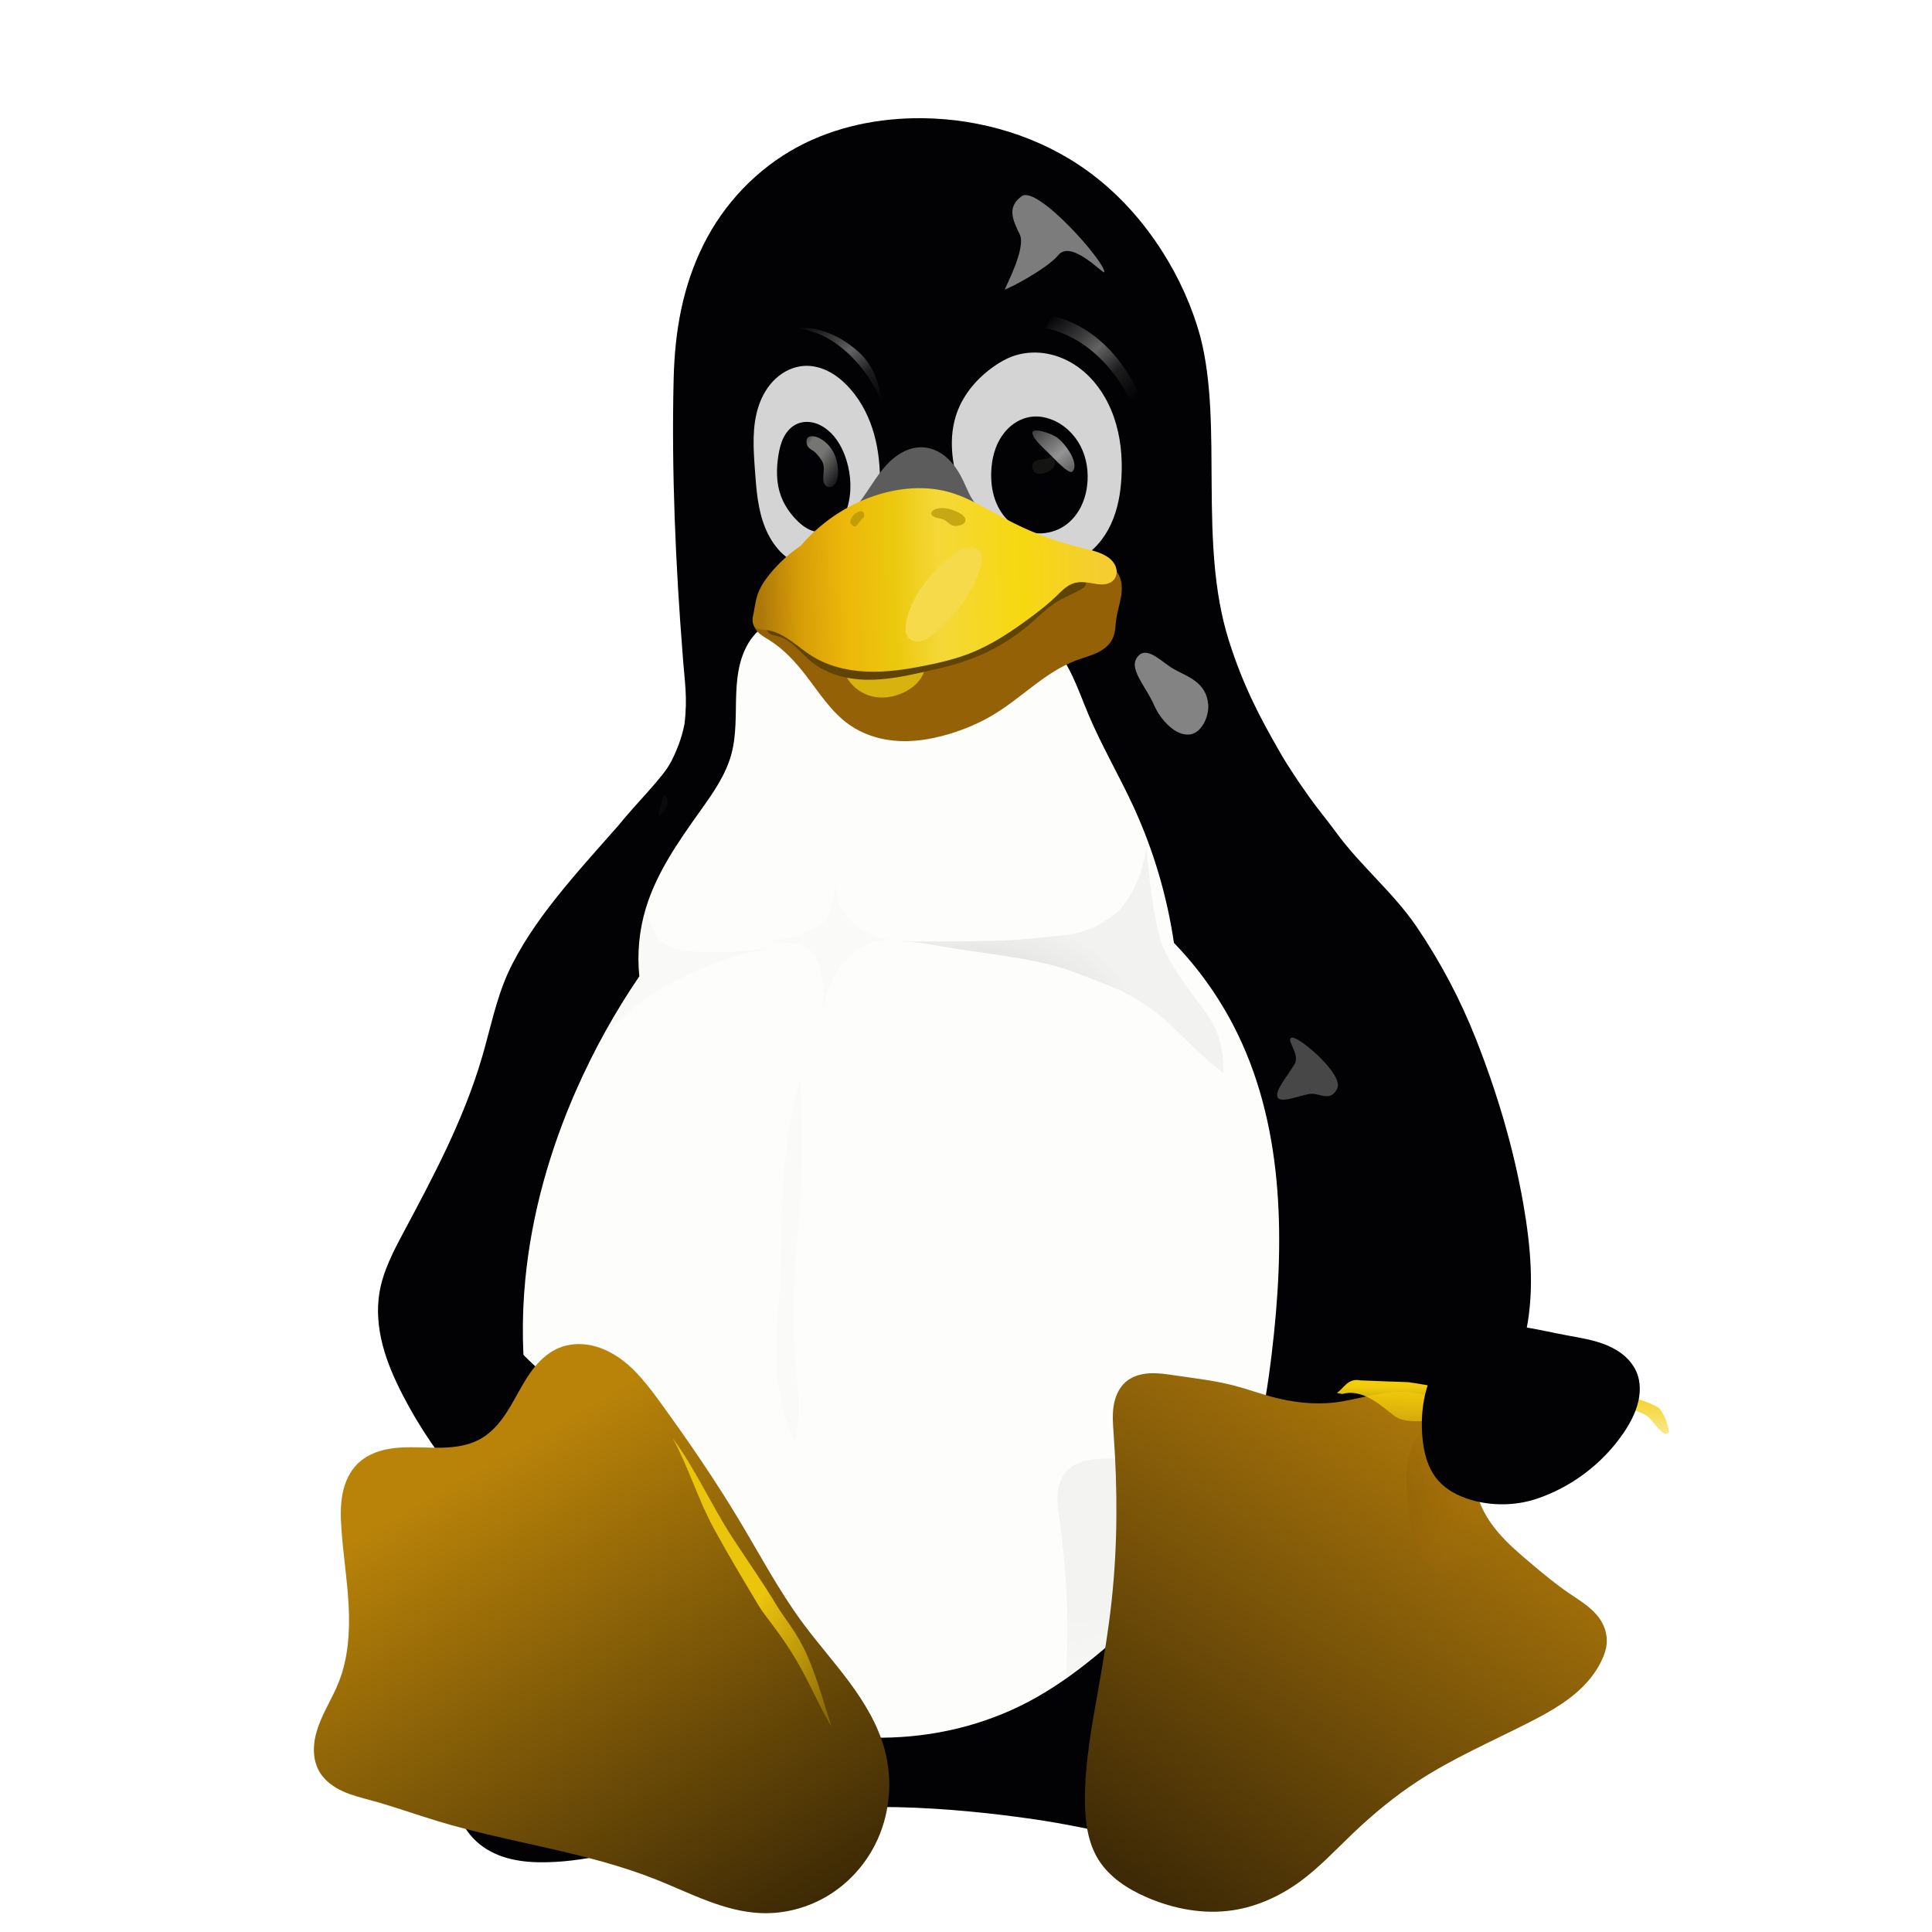 <svg width="320" height="320" xmlns="http://www.w3.org/2000/svg" xmlns:xlink="http://www.w3.org/1999/xlink">
 <title>Tux</title>
 <defs>
  <filter color-interpolation-filters="sRGB" height="1.217" y="-0.108" width="1.215" x="-0.108" id="filter14148-8">
   <feGaussianBlur id="feGaussianBlur14150-8" stdDeviation="3.924"/>
  </filter>
  <filter color-interpolation-filters="sRGB" id="filter14140-3">
   <feGaussianBlur id="feGaussianBlur14142-5" stdDeviation="2.437"/>
  </filter>
  <filter color-interpolation-filters="sRGB" id="filter14176-5">
   <feGaussianBlur id="feGaussianBlur14178-0" stdDeviation="0.37"/>
  </filter>
  <filter color-interpolation-filters="sRGB" height="1.085" y="-0.043" width="1.202" x="-0.101" id="filter15053-7">
   <feGaussianBlur id="feGaussianBlur15055-3" stdDeviation="1.132"/>
  </filter>
  <filter color-interpolation-filters="sRGB" height="1.301" y="-0.151" width="1.141" x="-0.07" id="filter14812-5">
   <feGaussianBlur id="feGaussianBlur14814-2" stdDeviation="1.025"/>
  </filter>
  <filter color-interpolation-filters="sRGB" height="1.301" y="-0.151" width="1.141" x="-0.07" id="filter14812-0-9">
   <feGaussianBlur id="feGaussianBlur14814-6-7" stdDeviation="1.025"/>
  </filter>
  <filter color-interpolation-filters="sRGB" height="1.468" y="-0.234" width="1.401" x="-0.201" id="filter14897-2">
   <feGaussianBlur id="feGaussianBlur14899-5" stdDeviation="2.844"/>
  </filter>
  <filter color-interpolation-filters="sRGB" height="1.213" y="-0.107" width="1.183" x="-0.091" id="filter14951-8">
   <feGaussianBlur id="feGaussianBlur14953-7" stdDeviation="1.297"/>
  </filter>
  <filter color-interpolation-filters="sRGB" height="1.547" y="-0.274" width="1.939" x="-0.469" id="filter15211-9">
   <feGaussianBlur id="feGaussianBlur15213-7" stdDeviation="0.86"/>
  </filter>
  <filter color-interpolation-filters="sRGB" height="1.965" y="-0.482" width="2.208" x="-0.604" id="filter14706-3">
   <feGaussianBlur id="feGaussianBlur14708-8" stdDeviation="2.64"/>
  </filter>
  <filter color-interpolation-filters="sRGB" id="filter15115-3">
   <feGaussianBlur id="feGaussianBlur15117-8" stdDeviation="2.209"/>
  </filter>
  <filter color-interpolation-filters="sRGB" height="1.286" y="-0.143" width="1.29" x="-0.145" id="filter14416-8">
   <feGaussianBlur id="feGaussianBlur14418-5" stdDeviation="4.779"/>
  </filter>
  <filter color-interpolation-filters="sRGB" height="1.25" y="-0.125" width="1.231" x="-0.115" id="filter14432-2">
   <feGaussianBlur id="feGaussianBlur14434-2" stdDeviation="3.173"/>
  </filter>
  <filter color-interpolation-filters="sRGB" height="1.259" y="-0.129" width="1.042" x="-0.021" id="filter17044">
   <feGaussianBlur id="feGaussianBlur17046" stdDeviation="0.479"/>
  </filter>
  <filter color-interpolation-filters="sRGB" height="1.319" y="-0.159" width="1.355" x="-0.178" id="filter15185-2">
   <feGaussianBlur id="feGaussianBlur15187-7" stdDeviation="0.901"/>
  </filter>
  <filter color-interpolation-filters="sRGB" id="filter4592-2" x="-0.817" width="2.633" y="-0.058" height="1.116">
   <feGaussianBlur stdDeviation="1.446" id="feGaussianBlur4594-6"/>
  </filter>
  <filter color-interpolation-filters="sRGB" id="filter4538-7">
   <feGaussianBlur stdDeviation="0.785" id="feGaussianBlur4540-9"/>
  </filter>
  <filter color-interpolation-filters="sRGB" id="filter4427-5-7">
   <feGaussianBlur stdDeviation="1.138" id="feGaussianBlur4429-4-8"/>
  </filter>
  <filter color-interpolation-filters="sRGB" id="filter4487-6">
   <feGaussianBlur stdDeviation="0.643" id="feGaussianBlur4489-4"/>
  </filter>
  <filter color-interpolation-filters="sRGB" height="1.08" y="-0.04" width="1.235" x="-0.118" id="filter14666-9">
   <feGaussianBlur id="feGaussianBlur14668-7" stdDeviation="1.352"/>
  </filter>
  <filter color-interpolation-filters="sRGB" id="filter28502-8" x="-0.155" width="1.31" y="-0.215" height="1.43">
   <feGaussianBlur stdDeviation="0.899" id="feGaussianBlur28504-3"/>
  </filter>
  <filter color-interpolation-filters="sRGB" id="filter15145-6">
   <feGaussianBlur id="feGaussianBlur15147-1" stdDeviation="0.758"/>
  </filter>
  <filter color-interpolation-filters="sRGB" height="1.261" y="-0.13" width="1.322" x="-0.161" id="filter14963-7">
   <feGaussianBlur id="feGaussianBlur14965-0" stdDeviation="0.849"/>
  </filter>
  <filter color-interpolation-filters="sRGB" id="filter15177-1">
   <feGaussianBlur id="feGaussianBlur15179-3" stdDeviation="0.11"/>
  </filter>
  <filter color-interpolation-filters="sRGB" height="1.211" y="-0.106" width="1.233" x="-0.116" id="filter15173-0">
   <feGaussianBlur id="feGaussianBlur15175-4" stdDeviation="0.11"/>
  </filter>
  <filter color-interpolation-filters="sRGB" id="filter28584-4" x="-0.107" width="1.215" y="-0.136" height="1.272">
   <feGaussianBlur stdDeviation="0.264" id="feGaussianBlur28586-3"/>
  </filter>
  <filter color-interpolation-filters="sRGB" id="filter29493-2" x="-0.234" width="1.469" y="-0.146" height="1.292">
   <feGaussianBlur stdDeviation="0.513" id="feGaussianBlur29495-7"/>
  </filter>
  <filter color-interpolation-filters="sRGB" id="filter29447-1">
   <feGaussianBlur stdDeviation="0.135" id="feGaussianBlur29449-4"/>
  </filter>
  <filter color-interpolation-filters="sRGB" id="filter29350-1">
   <feGaussianBlur stdDeviation="0.147" id="feGaussianBlur29352-7"/>
  </filter>
  <filter color-interpolation-filters="sRGB" id="filter28927-8" x="-0.158" width="1.316" y="-0.209" height="1.418">
   <feGaussianBlur stdDeviation="0.249" id="feGaussianBlur28929-2"/>
  </filter>
  <filter color-interpolation-filters="sRGB" id="filter28949-8" x="-0.179" width="1.357" y="-0.181" height="1.363">
   <feGaussianBlur stdDeviation="0.519" id="feGaussianBlur28951-1"/>
  </filter>
  <filter color-interpolation-filters="sRGB" height="1.617" y="-0.308" width="1.584" x="-0.292" id="filter15133-1">
   <feGaussianBlur id="feGaussianBlur15135-5" stdDeviation="1.74"/>
  </filter>
  <filter color-interpolation-filters="sRGB" id="filter30475-4">
   <feGaussianBlur stdDeviation="0.932" id="feGaussianBlur30477-9"/>
  </filter>
  <filter color-interpolation-filters="sRGB" id="filter30479-2" x="-0.076" width="1.153" y="-0.129" height="1.258">
   <feGaussianBlur stdDeviation="2.036" id="feGaussianBlur30481-9"/>
  </filter>
  <clipPath id="clipPath391" clipPathUnits="userSpaceOnUse">
   <path fill="url(#linearGradient395)" d="m172.577,282.809c1.599,-0.675 3.398,-0.798 5.101,-0.478c1.703,0.32 3.311,1.069 4.743,2.059c2.864,1.981 4.988,4.865 7.023,7.718c4.672,6.552 9.169,13.24 13.245,20.192c3.306,5.639 6.344,11.463 10.164,16.754c2.494,3.454 5.307,6.659 7.813,10.104c2.506,3.445 4.728,7.185 5.839,11.32c1.444,5.373 0.885,11.296 -1.627,16.245c-1.767,3.481 -4.476,6.468 -7.772,8.491c-3.296,2.023 -7.171,3.07 -11.016,2.923c-6.114,-0.233 -11.699,-3.345 -17.384,-5.65c-11.581,-4.697 -24.16,-6.17 -36.097,-9.828c-3.669,-1.124 -7.276,-2.455 -10.97,-3.489c-1.641,-0.459 -3.309,-0.864 -4.859,-1.58c-1.55,-0.716 -3,-1.781 -3.862,-3.276c-0.666,-1.155 -0.948,-2.515 -0.93,-3.855c0.018,-1.34 0.326,-2.662 0.774,-3.922c0.896,-2.519 2.343,-4.8 3.32,-7.288c1.595,-4.062 1.882,-8.542 1.667,-12.911c-0.215,-4.369 -0.911,-8.701 -1.205,-13.066c-0.131,-1.949 -0.181,-3.923 0.185,-5.841c0.365,-1.918 1.176,-3.793 2.558,-5.148c1.274,-1.249 2.965,-1.991 4.696,-2.359c1.732,-0.368 3.515,-0.384 5.284,-0.344c1.768,0.041 3.541,0.137 5.304,-0.011c1.763,-0.148 3.533,-0.55 5.069,-1.444c1.46,-0.85 2.654,-2.112 3.644,-3.497c0.989,-1.385 1.789,-2.898 2.609,-4.393c0.82,-1.495 1.668,-2.985 2.742,-4.303c1.073,-1.318 2.389,-2.467 3.943,-3.123" id="path393"/>
  </clipPath>
  <clipPath id="clipPath401" clipPathUnits="userSpaceOnUse">
   <path fill="url(#linearGradient395)" id="path403" d="m-67.423,280.619c1.599,-0.663 3.398,-0.784 5.101,-0.47c1.703,0.314 3.311,1.049 4.743,2.022c2.864,1.946 4.988,4.778 7.023,7.58c4.672,6.434 9.169,13.002 13.245,19.829c3.306,5.538 6.344,11.257 10.164,16.453c2.494,3.392 5.307,6.539 7.813,9.922c2.506,3.383 4.728,7.056 5.839,11.117c1.444,5.277 0.885,11.093 -1.627,15.953c-1.767,3.419 -4.476,6.352 -7.772,8.339c-3.296,1.987 -7.171,3.014 -11.016,2.87c-6.114,-0.229 -11.699,-3.285 -17.384,-5.549c-11.581,-4.612 -24.16,-6.059 -36.097,-9.652c-3.669,-1.104 -7.276,-2.411 -10.97,-3.426c-1.641,-0.451 -3.309,-0.848 -4.859,-1.551c-1.55,-0.703 -3,-1.749 -3.862,-3.217c-0.666,-1.134 -0.948,-2.47 -0.93,-3.786c0.018,-1.316 0.326,-2.615 0.774,-3.852c0.896,-2.474 2.343,-4.714 3.32,-7.157c1.595,-3.989 1.882,-8.388 1.667,-12.679c-0.215,-4.291 -0.911,-8.545 -1.205,-12.831c-0.131,-1.914 -0.181,-3.853 0.185,-5.736c0.365,-1.883 1.176,-3.725 2.558,-5.055c1.274,-1.227 2.965,-1.955 4.696,-2.317c1.732,-0.361 3.515,-0.377 5.284,-0.338c1.768,0.04 3.541,0.134 5.304,-0.011c1.763,-0.145 3.533,-0.541 5.069,-1.418c1.46,-0.834 2.654,-2.075 3.644,-3.434c0.989,-1.36 1.789,-2.846 2.609,-4.314c0.82,-1.468 1.668,-2.932 2.742,-4.226c1.073,-1.295 2.389,-2.423 3.943,-3.067"/>
  </clipPath>
  <clipPath id="clipPath419" clipPathUnits="userSpaceOnUse">
   <path fill="url(#linearGradient423)" clip-path="none" id="path421" d="m548.19,337.214c-2.624,3.115 -6.268,5.17 -9.896,7.02c-6.189,3.154 -12.602,5.922 -18.42,9.717c-3.898,2.542 -7.496,5.527 -10.86,8.742c-2.877,2.75 -5.606,5.687 -8.832,8.018c-3.256,2.351 -7.019,4.054 -10.991,4.65c-4.83,0.725 -9.821,-0.213 -14.299,-2.164c-3.138,-1.367 -6.156,-3.323 -7.963,-6.229c-1.814,-2.918 -2.228,-6.488 -2.233,-9.924c-0.008,-6.077 1.118,-12.09 2.178,-18.073c0.881,-4.972 1.719,-9.955 2.26,-14.975c0.983,-9.131 0.976,-18.353 0.32,-27.513c-0.11,-1.534 -0.238,-3.083 -0.008,-4.604c0.229,-1.521 0.855,-3.037 2.021,-4.04c1.077,-0.927 2.521,-1.336 3.939,-1.415c1.419,-0.079 2.834,0.147 4.24,0.352c3.313,0.484 6.652,0.865 9.889,1.717c2.043,0.537 4.033,1.259 6.072,1.811c3.403,0.92 6.966,1.361 10.467,0.952c3.769,-0.441 7.43,-1.857 11.224,-1.765c1.557,0.038 3.102,0.332 4.586,0.8c1.515,0.478 3.009,1.162 4.123,2.295c0.846,0.861 1.436,1.945 1.879,3.069c0.66,1.674 1.015,3.457 1.167,5.249c0.135,1.588 0.113,3.194 0.414,4.759c0.495,2.575 1.847,4.923 3.528,6.935c1.681,2.012 3.69,3.72 5.696,5.408c1.999,1.681 4.011,3.355 6.167,4.828c1.012,0.692 2.056,1.339 3.017,2.101c0.961,0.761 1.845,1.647 2.445,2.715c0.815,1.449 1.064,3.208 0.538,4.877c-0.526,1.669 -1.482,3.277 -2.671,4.688z"/>
  </clipPath>
  <clipPath id="clipPath426" clipPathUnits="userSpaceOnUse">
   <path fill="url(#linearGradient430)" stroke-width="0.843" clip-path="none" id="path428" d="m544.363,336.345c-2.296,2.528 -5.484,4.196 -8.659,5.697c-5.414,2.56 -11.025,4.805 -16.116,7.885c-3.41,2.063 -6.558,4.485 -9.502,7.094c-2.517,2.232 -4.905,4.615 -7.728,6.506c-2.848,1.908 -6.141,3.29 -9.616,3.774c-4.226,0.588 -8.593,-0.173 -12.51,-1.756c-2.745,-1.11 -5.386,-2.696 -6.967,-5.055c-1.587,-2.368 -1.949,-5.265 -1.953,-8.053c-0.007,-4.931 0.978,-9.811 1.906,-14.666c0.771,-4.035 1.504,-8.078 1.977,-12.152c0.86,-7.41 0.854,-14.893 0.28,-22.327c-0.096,-1.245 -0.208,-2.502 -0.007,-3.736c0.201,-1.234 0.748,-2.464 1.768,-3.278c0.942,-0.752 2.206,-1.084 3.447,-1.148c1.241,-0.064 2.48,0.119 3.709,0.286c2.898,0.393 5.82,0.702 8.652,1.393c1.787,0.436 3.529,1.022 5.313,1.469c2.977,0.747 6.095,1.105 9.158,0.772c3.298,-0.358 6.5,-1.507 9.82,-1.432c1.362,0.031 2.714,0.269 4.013,0.649c1.326,0.388 2.633,0.943 3.607,1.862c0.741,0.699 1.256,1.579 1.644,2.49c0.577,1.358 0.888,2.805 1.021,4.26c0.118,1.289 0.099,2.592 0.362,3.862c0.433,2.089 1.616,3.995 3.087,5.628c1.471,1.633 3.228,3.019 4.984,4.388c1.749,1.364 3.509,2.722 5.396,3.918c0.885,0.561 1.799,1.087 2.64,1.705c0.841,0.618 1.614,1.336 2.14,2.203c0.713,1.176 0.931,2.603 0.47,3.957c-0.46,1.354 -1.296,2.659 -2.337,3.804z"/>
  </clipPath>
  <clipPath id="clipPath433" clipPathUnits="userSpaceOnUse">
   <path fill="url(#linearGradient437)" clip-path="none" id="path435" d="m298.19,278.852c-2.624,3.115 -6.268,5.17 -9.896,7.02c-6.189,3.154 -12.602,5.922 -18.42,9.717c-3.898,2.542 -7.496,5.527 -10.86,8.742c-2.877,2.75 -5.606,5.687 -8.832,8.018c-3.256,2.351 -7.019,4.054 -10.991,4.65c-4.83,0.725 -9.821,-0.213 -14.299,-2.164c-3.138,-1.367 -6.156,-3.323 -7.963,-6.229c-1.814,-2.918 -2.228,-6.488 -2.233,-9.924c-0.008,-6.077 1.118,-12.09 2.178,-18.073c0.881,-4.972 1.719,-9.955 2.26,-14.975c0.983,-9.131 0.976,-18.353 0.32,-27.513c-0.11,-1.534 -0.238,-3.083 -0.008,-4.604c0.229,-1.521 0.855,-3.037 2.021,-4.04c1.077,-0.927 2.521,-1.336 3.939,-1.415c1.419,-0.079 2.834,0.147 4.24,0.352c3.313,0.484 6.652,0.865 9.889,1.717c2.043,0.537 4.033,1.259 6.072,1.811c3.403,0.92 6.966,1.361 10.467,0.952c3.769,-0.441 7.43,-1.857 11.224,-1.765c1.557,0.038 3.102,0.332 4.586,0.8c1.515,0.478 3.009,1.162 4.123,2.295c0.846,0.861 1.436,1.945 1.879,3.069c0.66,1.674 1.015,3.457 1.167,5.249c0.135,1.588 0.113,3.194 0.414,4.759c0.495,2.575 1.847,4.923 3.528,6.935c1.681,2.012 3.69,3.72 5.696,5.408c1.999,1.681 4.011,3.355 6.167,4.828c1.012,0.692 2.056,1.339 3.017,2.101c0.961,0.761 1.845,1.647 2.445,2.715c0.815,1.449 1.064,3.208 0.538,4.877c-0.526,1.669 -1.482,3.277 -2.671,4.688z"/>
  </clipPath>
  <clipPath id="clipPath504" clipPathUnits="userSpaceOnUse">
   <path fill="#020204" stroke-width="0.991" d="m316.847,225.45c5.977,4.895 9.769,12.286 10.943,20.003c0.916,6.019 0.321,12.195 -1.012,18.132c-1.333,5.937 -3.391,11.676 -5.434,17.401c-0.815,2.283 -1.633,4.587 -1.956,6.993c-0.324,2.406 -0.119,4.954 1.021,7.088c1.307,2.446 3.745,4.13 6.367,4.923c2.588,0.783 5.384,0.766 8.004,0.102c2.62,-0.665 5.066,-1.963 7.198,-3.649c5.418,-4.283 8.687,-10.949 9.952,-17.812c1.265,-6.863 0.684,-13.95 -0.493,-20.83c-1.604,-9.381 -4.304,-18.551 -7.74,-27.408c-2.527,-6.515 -5.765,-12.742 -9.618,-18.52c-3.779,-5.668 -9.142,-10.093 -13.103,-15.635c-1.376,-1.925 -3.032,-3.932 -4.384,-5.878c-2.916,-4.198 -2.255,-3.415 -4.064,-6.132c-1.312,-1.971 -3.384,-2.649 -5.565,-3.511c-2.18,-0.862 -4.629,-1.116 -6.881,-0.471c-2.968,0.85 -5.392,3.231 -6.682,6.082c-1.29,2.851 -1.515,6.123 -1.014,9.22c0.647,3.995 2.442,7.703 4.466,11.189c2.285,3.937 4.933,7.727 8.384,10.654c3.602,3.055 7.958,5.069 11.611,8.06" id="path506"/>
  </clipPath>
  <clipPath id="clipPath508" clipPathUnits="userSpaceOnUse">
   <path fill="#020204" d="m252.473,195.036c-7.073,8.037 -14.352,15.816 -18.346,24.505c-1.976,4.413 -2.911,9.207 -4.265,13.849c-1.538,5.272 -3.626,10.37 -5.971,15.336c-2.165,4.585 -4.55,9.063 -6.939,13.536c-1.738,3.254 -3.505,6.581 -4.108,10.221c-0.476,2.876 -0.199,5.844 0.534,8.666c0.732,2.822 1.91,5.511 3.238,8.106c5.667,11.075 14.17,20.622 24.242,27.925c4.571,3.314 9.467,6.181 14.602,8.526c2.782,1.27 5.714,2.404 8.772,2.457c1.529,0.026 3.074,-0.225 4.474,-0.841c1.4,-0.615 2.651,-1.604 3.483,-2.887c1.023,-1.578 1.37,-3.538 1.165,-5.407c-0.205,-1.869 -0.935,-3.653 -1.913,-5.259c-2.39,-3.923 -6.165,-6.761 -9.796,-9.573c-7.841,-6.074 -15.425,-12.48 -22.682,-19.24c-2.049,-1.909 -4.098,-3.878 -5.53,-6.284c-1.394,-2.344 -2.148,-5.014 -2.658,-7.693c-1.4,-7.349 -1.041,-15.083 1.46,-22.133c0.978,-2.758 2.271,-5.392 3.518,-8.04c2.161,-4.589 4.207,-9.266 7.049,-13.467c3.538,-5.23 8.267,-9.66 11.151,-15.278c2.434,-4.741 3.42,-10.072 4.362,-15.318c0.737,-4.104 2.15,-8.124 2.869,-12.232c-1.406,2.666 -5.938,7.043 -8.711,10.525z" id="path510"/>
  </clipPath>
  <clipPath id="clipPath533" clipPathUnits="userSpaceOnUse">
   <path fill="#020204" d="m409.188,285.928c-0.405,-1.104 -1.118,-2.082 -1.991,-2.87c-0.872,-0.788 -1.9,-1.392 -2.983,-1.852c-2.165,-0.919 -4.521,-1.261 -6.832,-1.696c-2.179,-0.409 -4.342,-0.906 -6.528,-1.277c-2.271,-0.386 -4.618,-0.632 -6.865,-0.125c-1.966,0.443 -3.784,1.459 -5.272,2.819c-1.487,1.36 -2.649,3.056 -3.485,4.89c-1.472,3.23 -1.935,6.865 -1.654,10.403c0.209,2.633 0.875,5.346 2.609,7.339c1.401,1.611 3.387,2.615 5.434,3.221c3.525,1.043 7.367,0.988 10.86,-0.155c5.767,-1.931 10.876,-5.774 14.33,-10.779c1.139,-1.65 2.112,-3.448 2.553,-5.403c0.336,-1.49 0.348,-3.081 -0.178,-4.515" id="path535"/>
  </clipPath>
  <clipPath id="clipPath538" clipPathUnits="userSpaceOnUse">
   <path fill="#020204" id="path540" d="m409.188,285.928c-0.405,-1.104 -1.118,-2.082 -1.991,-2.87c-0.872,-0.788 -1.9,-1.392 -2.983,-1.852c-2.165,-0.919 -4.521,-1.261 -6.832,-1.696c-2.179,-0.409 -4.342,-0.906 -6.528,-1.277c-2.271,-0.386 -4.618,-0.632 -6.865,-0.125c-1.966,0.443 -3.784,1.459 -5.272,2.819c-1.487,1.36 -2.649,3.056 -3.485,4.89c-1.472,3.23 -1.935,6.865 -1.654,10.403c0.209,2.633 0.875,5.346 2.609,7.339c1.401,1.611 3.387,2.615 5.434,3.221c3.525,1.043 7.367,0.988 10.86,-0.155c5.767,-1.931 10.876,-5.774 14.33,-10.779c1.139,-1.65 2.112,-3.448 2.553,-5.403c0.336,-1.49 0.348,-3.081 -0.178,-4.515"/>
  </clipPath>
  <clipPath id="clipPath622" clipPathUnits="userSpaceOnUse">
   <path fill="url(#radialGradient626)" id="path624" d="m104.75,118.962c-2.78,1.91 -5.111,4.575 -6.25,7.75c-1.436,4.002 -0.886,8.481 0.5,12.5c1.419,4.117 3.794,8.041 7.379,10.512c1.793,1.236 3.868,2.083 6.03,2.339c2.162,0.256 4.409,-0.095 6.34,-1.101c2.353,-1.226 4.148,-3.373 5.262,-5.781c1.114,-2.408 1.589,-5.07 1.738,-7.719c0.19,-3.375 -0.14,-6.806 -1.25,-10c-1.205,-3.469 -3.39,-6.671 -6.473,-8.667c-1.541,-0.998 -3.292,-1.684 -5.111,-1.935c-1.819,-0.252 -3.705,-0.063 -5.416,0.602c-0.975,0.379 -1.887,0.907 -2.75,1.5"/>
  </clipPath>
  <clipPath id="clipPath631" clipPathUnits="userSpaceOnUse">
   <path fill="url(#radialGradient635)" id="path633" d="m73.232,118.962c-1.781,0.097 -3.485,0.919 -4.788,2.137c-1.303,1.218 -2.221,2.812 -2.786,4.504c-1.13,3.384 -0.875,7.052 -0.619,10.61c0.233,3.222 0.47,6.505 1.677,9.502c0.603,1.498 1.45,2.91 2.58,4.064c1.13,1.154 2.552,2.042 4.118,2.434c1.469,0.368 3.038,0.292 4.483,-0.162c1.445,-0.454 2.764,-1.279 3.846,-2.338c1.579,-1.545 2.643,-3.566 3.253,-5.689c0.61,-2.123 0.784,-4.352 0.752,-6.561c-0.04,-2.764 -0.401,-5.539 -1.266,-8.164c-0.865,-2.626 -2.246,-5.103 -4.173,-7.086c-0.933,-0.96 -1.998,-1.805 -3.199,-2.397c-1.201,-0.592 -2.543,-0.925 -3.88,-0.853"/>
  </clipPath>
  <clipPath id="clipPath697" clipPathUnits="userSpaceOnUse">
   <path fill="url(#radialGradient701)" stroke-width="0.775" id="path699" d="m233.636,144.638c-2.51,-0.041 -4.991,0.289 -7.271,0.884c-4.053,1.057 -7.574,2.939 -10.085,5.393c-1.628,0.855 -3.05,1.899 -4.207,3.086c-0.662,0.679 -1.244,1.417 -1.501,2.248c-0.202,0.653 -0.199,1.345 -0.285,2.02c-0.032,0.253 -0.078,0.507 -0.036,0.765c0.021,0.129 0.063,0.258 0.138,0.381c0.022,0.036 0.053,0.071 0.081,0.105c0.083,0.15 0.183,0.297 0.315,0.431c0.288,0.293 0.68,0.531 1.094,0.732c0.414,0.201 0.853,0.368 1.282,0.549c2.28,0.966 4.228,2.325 5.992,3.759c2.368,1.925 4.529,4.061 7.51,5.46c2.105,0.988 4.528,1.552 6.926,1.724c2.816,0.202 5.585,-0.123 8.182,-0.693c2.406,-0.529 4.697,-1.271 6.752,-2.254c3.907,-1.868 6.987,-4.606 11.424,-5.834c0.969,-0.268 1.99,-0.459 2.913,-0.79c0.923,-0.331 1.763,-0.827 2.119,-1.527c0.343,-0.673 0.205,-1.45 0.236,-2.19c0.033,-0.791 0.264,-1.556 0.333,-2.343c0.07,-0.787 -0.038,-1.629 -0.622,-2.352c-0.13,-0.16 -0.283,-0.31 -0.452,-0.452c-0.051,-0.292 -0.221,-0.58 -0.466,-0.832c-0.505,-0.52 -1.293,-0.872 -2.095,-1.117c-1.098,-0.336 -2.256,-0.502 -3.399,-0.696c-3.511,-0.596 -6.97,-1.475 -10.295,-2.604c-1.653,-0.561 -3.271,-1.183 -4.904,-1.779c-1.679,-0.613 -3.387,-1.201 -5.165,-1.577c-1.491,-0.315 -3.006,-0.473 -4.513,-0.498z"/>
  </clipPath>
  <clipPath id="clipPath816" clipPathUnits="userSpaceOnUse">
   <path fill="#fdfdfb" id="path818" d="m-14.296,154.814c-1.046,1.311 -1.728,2.887 -2.139,4.514c-0.412,1.626 -0.562,3.308 -0.627,4.984c-0.128,3.353 0.076,6.77 -0.811,10.006c-0.949,3.459 -3.076,6.456 -5.158,9.378c-3.605,5.059 -7.249,10.25 -9.027,16.202c-1.077,3.605 -1.436,7.423 -1.048,11.165c-4.035,5.926 -7.529,12.221 -10.423,18.781c-4.386,9.942 -7.396,20.526 -8.455,31.341c-1.296,13.242 0.398,26.862 5.627,39.097c3.781,8.846 9.418,16.944 16.686,23.247c3.695,3.205 7.8,5.939 12.19,8.097c15.213,7.477 34.013,7.491 48.973,-0.48c7.818,-4.166 14.418,-10.258 20.781,-16.422c3.832,-3.712 7.644,-7.512 10.567,-11.976c5.627,-8.592 7.587,-19.036 8.805,-29.234c2.13,-17.833 2.198,-36.67 -5.621,-52.838c-2.692,-5.566 -6.279,-10.699 -10.581,-15.141c-1.145,-7.781 -3.406,-15.397 -6.692,-22.542c-2.37,-5.155 -5.268,-10.062 -7.471,-15.291c-0.904,-2.147 -1.69,-4.345 -2.693,-6.447c-1.004,-2.102 -2.241,-4.125 -3.924,-5.735c-1.723,-1.649 -3.871,-2.818 -6.136,-3.566c-2.265,-0.748 -4.649,-1.087 -7.031,-1.207c-4.765,-0.24 -9.539,0.383 -14.306,0.194c-3.795,-0.151 -7.578,-0.816 -11.369,-0.592c-1.896,0.112 -3.791,0.451 -5.55,1.165c-1.759,0.714 -3.382,1.817 -4.566,3.301"/>
  </clipPath>
  <clipPath id="clipPath820" clipPathUnits="userSpaceOnUse">
   <path fill="#fdfdfb" stroke-width="1.042" d="m-35.296,161.444c-1.046,1.424 -1.728,3.135 -2.139,4.9c-0.412,1.766 -0.562,3.591 -0.627,5.411c-0.128,3.64 0.076,7.35 -0.811,10.863c-0.949,3.756 -3.076,7.01 -5.158,10.181c-3.605,5.492 -7.249,11.128 -9.027,17.59c-1.077,3.913 -1.436,8.058 -1.048,12.121c-4.035,6.434 -7.529,13.268 -10.423,20.389c-4.386,10.793 -7.396,22.285 -8.455,34.025c-1.296,14.377 0.398,29.163 5.627,42.445c3.781,9.604 9.418,18.395 16.686,25.238c3.695,3.479 7.8,6.448 12.19,8.791c15.213,8.118 34.013,8.133 48.973,-0.521c7.818,-4.523 14.418,-11.137 20.781,-17.829c3.832,-4.03 7.644,-8.156 10.567,-13.001c5.627,-9.328 7.587,-20.666 8.805,-31.738c2.13,-19.361 2.198,-39.811 -5.621,-57.364c-2.692,-6.043 -6.279,-11.615 -10.581,-16.437c-1.145,-8.447 -3.406,-16.715 -6.692,-24.473c-2.37,-5.597 -5.268,-10.924 -7.471,-16.601c-0.904,-2.331 -1.69,-4.717 -2.693,-6.999c-1.004,-2.282 -2.241,-4.478 -3.924,-6.227c-1.723,-1.79 -3.871,-3.06 -6.136,-3.872c-2.265,-0.812 -4.649,-1.18 -7.031,-1.31c-4.765,-0.26 -9.539,0.416 -14.306,0.211c-3.795,-0.164 -7.578,-0.886 -11.369,-0.643c-1.896,0.121 -3.791,0.489 -5.55,1.265c-1.759,0.776 -3.382,1.973 -4.566,3.584" id="path822"/>
  </clipPath>
  <linearGradient id="linearGradient14132-6">
   <stop stop-color="#b98309" id="stop14134-2" offset="0"/>
   <stop stop-color="#382605" id="stop14136-2" offset="1"/>
  </linearGradient>
  <linearGradient id="linearGradient14168-5">
   <stop stop-color="#ebc40c" id="stop14170-8" offset="0"/>
   <stop stop-color="#ebc40c" stop-opacity="0" id="stop14172-0" offset="1"/>
  </linearGradient>
  <linearGradient id="linearGradient14830-4">
   <stop stop-color="#7c7c7c" offset="0" id="stop14832-6"/>
   <stop stop-color="#7c7c7c" stop-opacity="0.329" offset="1" id="stop14834-5"/>
  </linearGradient>
  <linearGradient id="linearGradient14518-6">
   <stop stop-color="#110800" offset="0" id="stop14540-0"/>
   <stop stop-color="#a65a00" stop-opacity="0.8" id="stop14542-5" offset="0.591"/>
   <stop stop-color="#ff921e" stop-opacity="0" id="stop14522-4" offset="1"/>
  </linearGradient>
  <linearGradient id="linearGradient15103-0">
   <stop stop-color="#000000" id="stop15105-1" offset="0"/>
   <stop stop-color="#000000" stop-opacity="0" id="stop15107-6" offset="1"/>
  </linearGradient>
  <linearGradient id="linearGradient14392-8">
   <stop stop-color="#3e2a06" id="stop14394-3" offset="0"/>
   <stop stop-color="#ad780a" id="stop14396-0" offset="1"/>
  </linearGradient>
  <linearGradient id="linearGradient17009">
   <stop stop-color="#f3cd0c" id="stop17011" offset="0"/>
   <stop stop-color="#f3cd0c" stop-opacity="0" id="stop17013" offset="1"/>
  </linearGradient>
  <linearGradient id="linearGradient4417-0">
   <stop stop-color="#000000" offset="0" id="stop4419-4-4"/>
   <stop stop-color="#000000" stop-opacity="0.249" offset="1" id="stop4421-2-0"/>
  </linearGradient>
  <linearGradient id="linearGradient29652-2">
   <stop stop-color="#c8c8c8" id="stop29654-6" offset="0"/>
   <stop stop-color="#797978" id="stop29656-1" offset="1"/>
  </linearGradient>
  <linearGradient id="linearGradient28469-0">
   <stop stop-color="#d2940a" id="stop28479-4" offset="0"/>
   <stop stop-color="#d89c08" id="stop28477-2" offset="0.751"/>
   <stop stop-color="#b67e07" offset="0.866" id="stop28485-7"/>
   <stop stop-color="#946106" offset="1" id="stop28473-1"/>
  </linearGradient>
  <linearGradient id="linearGradient28275-8">
   <stop stop-color="#ad780a" offset="0" id="stop28277-1"/>
   <stop stop-color="#d89e08" id="stop28291-9" offset="0.12"/>
   <stop stop-color="#edb80b" id="stop28289-6" offset="0.255"/>
   <stop stop-color="#ebc80d" id="stop28287-6" offset="0.392"/>
   <stop stop-color="#f5d838" id="stop28285-7" offset="0.527"/>
   <stop stop-color="#f6d811" id="stop28283-7" offset="0.769"/>
   <stop stop-color="#f5cd31" offset="1" id="stop28279-5"/>
  </linearGradient>
  <linearGradient id="linearGradient29529-6">
   <stop stop-color="#3a2903" offset="0" id="stop29531-0"/>
   <stop stop-color="#735208" id="stop29539-7" offset="0.555"/>
   <stop stop-color="#ac8c04" offset="1" id="stop29533-8"/>
  </linearGradient>
  <linearGradient id="linearGradient28572-7">
   <stop stop-color="#f5ce2d" offset="0" id="stop28574-5"/>
   <stop stop-color="#d79b08" offset="1" id="stop28576-0"/>
  </linearGradient>
  <linearGradient id="linearGradient29477-3">
   <stop stop-color="#757574" stop-opacity="0" offset="0" id="stop29479-5"/>
   <stop stop-color="#757574" id="stop29487-5" offset="0.263"/>
   <stop stop-color="#757574" id="stop29485-0" offset="0.5"/>
   <stop stop-color="#757574" stop-opacity="0" offset="1" id="stop29481-3"/>
  </linearGradient>
  <linearGradient id="linearGradient29336-6">
   <stop stop-color="#646464" stop-opacity="0" offset="0" id="stop29338-1"/>
   <stop stop-color="#646464" stop-opacity="0.583" id="stop29344-7" offset="0.306"/>
   <stop stop-color="#646464" offset="0.47" id="stop29354-5"/>
   <stop stop-color="#646464" stop-opacity="0.257" id="stop29356-3" offset="0.728"/>
   <stop stop-color="#646464" stop-opacity="0" offset="1" id="stop29340-6"/>
  </linearGradient>
  <linearGradient id="linearGradient28976-3">
   <stop stop-color="#747474" offset="0" id="stop28978-7"/>
   <stop stop-color="#8c8c8c" id="stop29259-5" offset="0.125"/>
   <stop stop-color="#a4a4a4" id="stop29257-0" offset="0.25"/>
   <stop stop-color="#d4d4d4" id="stop28984-4" offset="0.5"/>
   <stop stop-color="#d4d4d4" offset="0.619" id="stop28986-0"/>
   <stop stop-color="#7c7c7c" offset="1" id="stop28980-2"/>
  </linearGradient>
  <linearGradient id="linearGradient28935-8">
   <stop stop-color="#949494" stop-opacity="0.392" offset="0" id="stop28937-7"/>
   <stop stop-color="#949494" id="stop28943-3" offset="0.5"/>
   <stop stop-color="#949494" stop-opacity="0.392" offset="1" id="stop28939-8"/>
  </linearGradient>
  <linearGradient id="linearGradient28853-5">
   <stop stop-color="#020204" offset="0" id="stop28855-3"/>
   <stop stop-color="#020204" id="stop28865-0" offset="0.734"/>
   <stop stop-color="#5c5c5c" offset="1" id="stop28857-9"/>
  </linearGradient>
  <linearGradient id="linearGradient28799-3">
   <stop stop-color="#fefefc" offset="0" id="stop28801-6"/>
   <stop stop-color="#fefefc" id="stop28807-7" offset="0.757"/>
   <stop stop-color="#d4d4d4" offset="1" id="stop28803-0"/>
  </linearGradient>
  <radialGradient r="14.572" fy="137.661" fx="223.196" cy="137.661" cx="223.196" gradientTransform="matrix(0.815,-0.034,0.03,1.248,-208.437,-35.543)" gradientUnits="userSpaceOnUse" id="radialGradient18806" xlink:href="#linearGradient28799-3"/>
  <radialGradient r="14.572" fy="137.661" fx="223.196" cy="137.661" cx="223.196" gradientTransform="matrix(1.086,-0.034,0.039,1.248,-233.542,-35.543)" gradientUnits="userSpaceOnUse" id="radialGradient18808" xlink:href="#linearGradient28799-3"/>
  <radialGradient r="15.382" fy="150.651" fx="275.538" cy="150.651" cx="275.538" gradientTransform="matrix(0.698,-0.507,0.46,0.633,-271.102,183.03)" gradientUnits="userSpaceOnUse" id="radialGradient18810" xlink:href="#linearGradient28853-5"/>
  <linearGradient y2="1.114" x2="1.109" y1="-0.043" x1="0.146" id="linearGradient18812" xlink:href="#linearGradient28935-8"/>
  <linearGradient y2="0.833" x2="0.712" y1="0.472" x1="0.273" id="linearGradient18814" xlink:href="#linearGradient28976-3"/>
  <linearGradient y2="0.98" x2="0.951" y1="0.031" x1="0.023" id="linearGradient18816" xlink:href="#linearGradient29336-6"/>
  <linearGradient y2="0.991" x2="0.96" y1="-0.033" x1="0.003" id="linearGradient18818" xlink:href="#linearGradient29336-6"/>
  <linearGradient y2="1.007" x2="1.012" y1="-0.231" x1="-0.1" id="linearGradient18820" xlink:href="#linearGradient29477-3"/>
  <radialGradient r="31.111" fy="193.099" fx="294.485" cy="193.099" cx="294.485" gradientTransform="matrix(0.936,-0.386,0.271,0.657,-244.475,146.723)" gradientUnits="userSpaceOnUse" id="radialGradient18822" xlink:href="#linearGradient28469-0"/>
  <linearGradient y2="0.502" x2="0.956" y1="0.516" x1="0.02" id="linearGradient18824" xlink:href="#linearGradient28275-8"/>
  <radialGradient r="3.23" fy="147.093" fx="77.672" cy="147.093" cx="77.672" gradientTransform="matrix(1,0,0,0.583,60,3.054)" gradientUnits="userSpaceOnUse" id="radialGradient18826" xlink:href="#linearGradient29529-6"/>
  <radialGradient r="1.535" fy="147.441" fx="63.125" cy="147.441" cx="63.125" gradientTransform="matrix(1,0,0,1.075,60,-69.456)" gradientUnits="userSpaceOnUse" id="radialGradient18828" xlink:href="#linearGradient29529-6"/>
  <linearGradient y2="0.819" x2="0.533" y1="0.228" x1="0.449" id="linearGradient18830" xlink:href="#linearGradient28572-7"/>
  <radialGradient r="35.511" fy="126.535" fx="268.07" cy="126.535" cx="268.07" gradientTransform="matrix(0.201,-0.033,0.031,0.186,-3.126,114.036)" gradientUnits="userSpaceOnUse" id="radialGradient18832" xlink:href="#linearGradient29652-2"/>
  <radialGradient r="27.391" fy="220.538" fx="336.224" cy="220.538" cx="336.224" gradientTransform="matrix(-0.698,0,0,0.763,166.306,50.22)" gradientUnits="userSpaceOnUse" id="radialGradient18834" xlink:href="#linearGradient4417-0"/>
  <radialGradient r="27.391" fy="236.366" fx="312.145" cy="236.366" cx="312.145" gradientTransform="matrix(1,0,0,0.763,-150,-8.142)" gradientUnits="userSpaceOnUse" id="radialGradient18836" xlink:href="#linearGradient4417-0"/>
  <radialGradient r="10.845" fy="225.135" fx="275.554" cy="225.135" cx="275.554" gradientTransform="matrix(1,0,0,1.069,-150,-73.222)" gradientUnits="userSpaceOnUse" id="radialGradient18838" xlink:href="#linearGradient4417-0"/>
  <linearGradient y2="0.706" x2="0.221" y1="0.351" x1="0.168" id="linearGradient18840" xlink:href="#linearGradient15103-0"/>
  <linearGradient y2="0.087" x2="0.699" y1="0.961" x1="0.143" id="linearGradient18842" xlink:href="#linearGradient14392-8"/>
  <linearGradient y2="1.571" x2="0.315" y1="0.141" x1="0.341" id="linearGradient18844" xlink:href="#linearGradient17009"/>
  <radialGradient r="16.846" fy="303.415" fx="363.34" cy="303.415" cx="363.34" gradientTransform="matrix(1.308,0.351,-0.368,1.373,-150.51,-298.711)" gradientUnits="userSpaceOnUse" id="radialGradient18846" xlink:href="#linearGradient14518-6"/>
  <radialGradient r="16.846" fy="303.415" fx="363.34" cy="303.415" cx="363.34" gradientTransform="matrix(1.308,0.351,-0.368,1.373,-310.509,-240.349)" gradientUnits="userSpaceOnUse" id="radialGradient18848" xlink:href="#linearGradient14518-6"/>
  <radialGradient r="20.538" fy="246.858" fx="382.235" cy="246.858" cx="382.235" gradientTransform="matrix(0.36,0.157,-0.072,0.166,260.617,181.938)" gradientUnits="userSpaceOnUse" id="radialGradient18850" xlink:href="#linearGradient14830-4"/>
  <linearGradient y2="0.172" x2="0.316" y1="0.179" x1="0.23" id="linearGradient18852" xlink:href="#linearGradient14830-4"/>
  <linearGradient y2="1.074" x2="0.775" y1="0.224" x1="0.274" id="linearGradient18854" xlink:href="#linearGradient14132-6"/>
  <linearGradient y2="1.143" x2="1.127" y1="0.55" x1="0.556" id="linearGradient18856" xlink:href="#linearGradient14168-5"/>
  <linearGradient y2="1.074" x2="0.775" y1="0.224" x1="0.274" id="linearGradient395" xlink:href="#linearGradient14132-6"/>
  <linearGradient y2="-0.567" x2="-2.193" y1="0.307" x1="-2.749" id="linearGradient423" xlink:href="#linearGradient14392-8"/>
  <linearGradient y2="-0.567" x2="-2.193" y1="0.307" x1="-2.749" id="linearGradient430" xlink:href="#linearGradient14392-8"/>
  <linearGradient y2="-0.567" x2="-2.193" y1="0.307" x1="-2.749" id="linearGradient437" xlink:href="#linearGradient14392-8"/>
  <radialGradient r="14.572" fy="137.661" fx="223.196" cy="137.661" cx="223.196" gradientTransform="matrix(1.086,-0.034,0.039,1.248,-15.542,-75.905)" gradientUnits="userSpaceOnUse" id="radialGradient626" xlink:href="#linearGradient28799-3"/>
  <radialGradient r="14.572" fy="137.661" fx="223.196" cy="137.661" cx="223.196" gradientTransform="matrix(0.815,-0.034,0.03,1.248,9.562,-75.905)" gradientUnits="userSpaceOnUse" id="radialGradient635" xlink:href="#linearGradient28799-3"/>
  <radialGradient r="31.111" fy="193.099" fx="294.485" cy="193.099" cx="294.485" gradientTransform="matrix(0.815,-0.255,0.315,0.433,-75.371,150.738)" gradientUnits="userSpaceOnUse" id="radialGradient701" xlink:href="#linearGradient28469-0"/>
 </defs>
 <g>
  <title>background</title>
  <rect fill="none" id="canvas_background" height="322" width="322" y="-1" x="-1"/>
 </g>
 <g>
  <title>Layer 1</title>
  <g id="layer2">
   <g id="g463">
    <path fill="#020204" id="path28712-2" d="m152.812,19.578c-7.168,-0.078 -14.424,1.375 -20.734,4.775c-6.707,3.614 -12.201,9.395 -15.586,16.221c-3.383,6.822 -4.713,14.108 -4.914,22.133c-0.382,15.247 0.344,31.239 1.494,45.73c0.305,4.413 0.854,6.995 0.293,11.523c-1.887,9.63 -10.313,16.112 -14.805,24.57c-4.955,9.331 -7.043,19.881 -10.783,29.762c-3.422,9.042 -8.228,17.521 -11.471,26.629c-4.535,12.736 -5.891,26.731 -2.895,39.914c2.284,10.05 7.055,19.473 13.484,27.533c-0.931,1.677 -1.832,3.372 -2.793,5.031c-2.979,5.147 -6.62,10.027 -8.316,15.727c-0.848,2.85 -1.182,5.89 -0.635,8.812c0.548,2.923 2.027,5.719 4.352,7.572c1.522,1.213 3.357,1.995 5.254,2.434c1.896,0.439 3.857,0.545 5.803,0.504c7.395,-0.157 14.559,-2.405 21.713,-4.283c4.239,-1.113 8.51,-2.101 12.803,-2.988c15.241,-3.122 32.25,-1.876 46.398,0.176c4.792,0.724 9.55,1.671 14.26,2.812c7.377,1.788 14.729,4.067 22.316,4.283c1.997,0.057 4.011,-0.031 5.961,-0.465c1.95,-0.434 3.842,-1.227 5.404,-2.473c2.329,-1.857 3.808,-4.657 4.355,-7.586c0.547,-2.929 0.209,-5.977 -0.648,-8.83c-1.715,-5.706 -5.389,-10.575 -8.436,-15.695c-1.202,-2.02 -2.32,-4.093 -3.514,-6.117c9.169,-10.296 16.548,-22.203 20.816,-35.281c4.659,-14.275 5.514,-29.646 3.553,-44.533c-1.961,-14.888 -6.682,-29.321 -12.898,-42.99c-7.798,-17.138 -14.353,-23.331 -19.104,-38.381c-5.135,-16.266 -0.895,-35.514 -4.711,-50.268c-1.362,-5.017 -3.533,-9.807 -6.326,-14.191c-3.273,-5.137 -7.425,-9.742 -12.357,-13.316c-7.871,-5.703 -17.615,-8.638 -27.334,-8.744l-0,0z"/>
    <path fill="#fdfdfb" d="m124.704,105.452c-1.046,1.311 -1.728,2.887 -2.139,4.514c-0.412,1.626 -0.562,3.308 -0.627,4.984c-0.128,3.353 0.076,6.77 -0.811,10.006c-0.949,3.459 -3.076,6.456 -5.158,9.378c-3.605,5.059 -7.249,10.25 -9.027,16.202c-1.077,3.605 -1.436,7.423 -1.048,11.165c-4.035,5.926 -7.529,12.221 -10.423,18.781c-4.386,9.942 -7.396,20.526 -8.455,31.341c-1.296,13.242 0.398,26.862 5.627,39.097c3.781,8.846 9.418,16.944 16.686,23.247c3.695,3.205 7.8,5.939 12.19,8.097c15.213,7.477 34.013,7.491 48.973,-0.48c7.818,-4.166 14.418,-10.258 20.781,-16.422c3.832,-3.712 7.644,-7.512 10.567,-11.976c5.627,-8.592 7.587,-19.036 8.805,-29.234c2.13,-17.833 2.198,-36.67 -5.621,-52.838c-2.692,-5.566 -6.279,-10.699 -10.581,-15.141c-1.145,-7.781 -3.406,-15.397 -6.692,-22.542c-2.37,-5.155 -5.268,-10.062 -7.471,-15.291c-0.904,-2.147 -1.69,-4.345 -2.693,-6.447c-1.004,-2.102 -2.241,-4.125 -3.924,-5.735c-1.723,-1.649 -3.871,-2.818 -6.136,-3.566c-2.265,-0.748 -4.649,-1.087 -7.031,-1.207c-4.765,-0.24 -9.539,0.383 -14.306,0.194c-3.795,-0.151 -7.578,-0.816 -11.369,-0.592c-1.896,0.112 -3.791,0.451 -5.55,1.165c-1.759,0.714 -3.382,1.817 -4.566,3.301" id="path29719-5"/>
   </g>
   <g id="g562">
    <path opacity="0.25" fill="url(#radialGradient18834)" filter="url(#filter4487-6)" d="m107.917,153.231c1.016,1.524 -0.632,6.778 23.044,3.415c0,0 -4.158,0.457 -8.257,1.404c-6.373,2.133 -11.924,4.517 -16.207,7.675c-4.243,3.122 -7.35,7.197 -11.243,10.697c0,0 6.304,-11.519 7.876,-14.987c1.572,-3.469 -0.263,-3.31 0.98,-8.414c1.243,-5.104 4.286,-10.007 4.286,-10.007c0,0 -2.485,7.211 -0.481,10.216z" id="path4400-1"/>
    <path opacity="0.42" fill="url(#radialGradient18836)" filter="url(#filter4427-5-7)" d="m184.05,151.856c-4.825,3.361 -7.652,2.963 -13.507,3.621c-5.854,0.657 -21.698,0.419 -21.698,0.419c0,0 2.294,-0.043 7.378,0.904c5.084,0.947 15.453,1.852 21.292,4.075c5.839,2.222 7.968,2.857 11.517,5.101c5.051,3.194 8.758,8.197 13.587,11.697c0,0 0.234,-4.644 -1.716,-8.112c-1.949,-3.469 -7.19,-8.935 -8.732,-14.039c-1.542,-5.104 -2.274,-15.132 -2.274,-15.132c0,0 -1.021,8.105 -5.846,11.466z" id="path4400-2-8"/>
    <path opacity="0.2" fill="url(#radialGradient18838)" filter="url(#filter4538-7)" d="m138.67,144.678c-0.179,1.456 -0.412,2.905 -0.697,4.344c-0.141,0.709 -0.295,1.42 -0.559,2.093c-0.264,0.673 -0.644,1.312 -1.181,1.796c-0.471,0.424 -1.044,0.716 -1.621,0.98c-2.248,1.029 -4.654,1.713 -7.108,2.019c0.98,0.072 1.959,0.161 2.935,0.268c0.615,0.067 1.232,0.142 1.832,0.296c0.6,0.154 1.185,0.39 1.684,0.755c0.548,0.401 0.978,0.948 1.299,1.546c0.64,1.192 0.854,2.563 0.973,3.91c0.151,1.723 0.162,3.459 0.033,5.184c0.116,-1.154 0.358,-2.296 0.72,-3.398c0.653,-1.986 1.704,-3.848 3.12,-5.386c0.562,-0.611 1.18,-1.17 1.859,-1.648c2.078,-1.463 4.718,-2.106 7.236,-1.761c-2.559,0.113 -5.149,-0.691 -7.194,-2.233c-1.042,-0.785 -1.949,-1.763 -2.58,-2.905c-0.976,-1.766 -1.25,-3.907 -0.751,-5.861" id="path4491-9"/>
    <path opacity="0.11" filter="url(#filter4592-2)" d="m132.5,178.719c-1.23,4.679 -2.075,9.459 -2.526,14.277c-0.637,6.812 -0.484,13.672 -0.849,20.505c-0.31,5.798 -0.991,11.656 0.016,17.374c0.48,2.727 1.343,5.385 2.555,7.875c0.192,-0.95 0.334,-1.911 0.422,-2.876c0.427,-4.636 -0.354,-9.287 -0.618,-13.935c-0.462,-8.147 0.666,-16.29 1.125,-24.438c0.353,-6.255 0.311,-12.532 -0.125,-18.781l-0,0" id="path4542-7"/>
    <path opacity="0.25" fill="#7c7c7c" filter="url(#filter15211-9)" d="m110.574,132.642c-0.118,-1.435 -2.169,-1.651 -3.083,-0.935c-0.772,0.604 -1.497,2.671 -0.83,3.478c1.083,1.31 4.075,-0.575 3.913,-2.543z" id="path28767-9-3"/>
    <path opacity="0.75" fill="#7c7c7c" filter="url(#filter14706-3)" id="path15189-4" d="m213.997,171.861c1.188,-0.184 8.517,6.047 7.514,8.363c-1.003,2.315 -2.885,0.919 -4.231,0.935c-1.346,0.016 -5.03,1.688 -5.647,0.632c-0.617,-1.056 1.629,-3.52 2.805,-5.58c0.947,-1.659 -1.629,-4.166 -0.441,-4.35l-0,0z"/>
    <path fill="#7c7c7c" filter="url(#filter15133-1)" d="m169.243,32.487c-2.564,1.809 -1.444,4.068 -0.341,6.335c1.102,2.267 -2.425,8.803 -2.462,9.084c-0.037,0.282 6.942,-3.313 8.845,-5.648c2.246,-2.758 7.924,3.731 7.614,2.744c0.002,-1.766 -11.093,-14.324 -13.656,-12.515z" id="path28767-3"/>
    <path fill="#838384" filter="url(#filter15185-2)" id="path4596-3" d="m188.687,108.5c-2.162,1.969 1.014,4.928 2.52,8.404c0.936,2.161 3.527,5.205 6.032,4.718c1.885,-0.367 3.054,-3.079 2.876,-4.991c-0.344,-3.689 -3.457,-4.553 -5.717,-5.819c-1.791,-1.004 -4.193,-3.694 -5.711,-2.311z"/>
    <path fill="#000000" fill-opacity="0.259" filter="url(#filter30479-2)" d="m122.367,123.239c1.703,4.938 5.13,9.152 9.186,12.444c1.349,1.095 2.782,2.104 4.366,2.817c1.584,0.713 3.332,1.119 5.062,0.972c1.695,-0.144 3.307,-0.809 4.789,-1.646c1.481,-0.836 2.856,-1.847 4.293,-2.757c2.463,-1.56 5.1,-2.821 7.657,-4.221c3.082,-1.687 6.07,-3.59 8.665,-5.959c1.188,-1.085 2.296,-2.268 3.608,-3.199c1.312,-0.931 2.883,-1.606 4.488,-1.497c1.204,0.082 2.333,0.594 3.512,0.848c0.59,0.127 1.201,0.189 1.797,0.098c0.596,-0.091 1.18,-0.344 1.598,-0.779c0.512,-0.533 0.736,-1.3 0.71,-2.039c-0.027,-0.739 -0.284,-1.453 -0.629,-2.107c-0.689,-1.308 -1.735,-2.435 -2.2,-3.838c-0.414,-1.249 -0.33,-2.599 -0.294,-3.914c0.037,-1.315 0.007,-2.689 -0.599,-3.857c-0.462,-0.889 -1.236,-1.595 -2.122,-2.064c-0.886,-0.469 -1.879,-0.71 -2.876,-0.804c-1.995,-0.187 -3.994,0.2 -5.994,0.313c-2.656,0.151 -5.322,-0.182 -7.977,-0.022c-3.311,0.199 -6.557,1.161 -9.874,1.166c-3.786,0.007 -7.568,-1.232 -11.308,-0.64c-1.605,0.254 -3.135,0.838 -4.676,1.352c-1.541,0.515 -3.133,0.967 -4.757,0.944c-1.844,-0.027 -3.629,-0.665 -5.469,-0.797c-0.92,-0.066 -1.862,-0 -2.726,0.323c-0.864,0.323 -1.645,0.924 -2.068,1.743c-0.243,0.469 -0.363,0.997 -0.386,1.525c-0.023,0.528 0.05,1.057 0.178,1.57c0.255,1.026 0.724,1.983 1.11,2.967c1.393,3.554 1.692,7.448 2.937,11.056" id="path28461-8-7" clip-path="url(#clipPath816)"/>
    <path opacity="0.3" fill="#000000" filter="url(#filter30475-4)" d="m117.619,109.164c3.308,2.044 6.277,4.554 8.769,7.416c2.313,2.656 4.281,5.669 7.299,7.635c2.133,1.389 4.695,2.172 7.294,2.41c3.052,0.279 6.14,-0.172 9.082,-0.969c2.727,-0.739 5.363,-1.777 7.782,-3.151c4.598,-2.613 8.439,-6.441 13.51,-8.158c1.107,-0.375 2.259,-0.643 3.327,-1.106c1.067,-0.462 2.071,-1.155 2.581,-2.135c0.49,-0.942 0.471,-2.029 0.631,-3.063c0.171,-1.106 0.554,-2.176 0.764,-3.276c0.21,-1.1 0.235,-2.277 -0.281,-3.288c-0.428,-0.837 -1.205,-1.499 -2.1,-1.92c-0.894,-0.421 -1.901,-0.612 -2.904,-0.657c-2.006,-0.091 -3.988,0.382 -5.988,0.551c-2.65,0.223 -5.318,-0.091 -7.977,-0.018c-3.308,0.092 -6.568,0.782 -9.874,0.926c-3.772,0.164 -7.534,-0.385 -11.308,-0.508c-1.632,-0.053 -3.275,-0.026 -4.884,0.233c-1.609,0.259 -3.188,0.757 -4.549,1.589c-1.32,0.808 -2.397,1.904 -3.607,2.847c-0.605,0.471 -1.248,0.907 -1.954,1.239c-0.706,0.331 -1.479,0.557 -2.27,0.592c-0.407,0.018 -0.818,-0.014 -1.221,0.043c-0.676,0.096 -1.304,0.455 -1.698,0.97c-0.395,0.515 -0.551,1.18 -0.423,1.799l0,0" id="path28461-84-3" clip-path="url(#clipPath820)"/>
   </g>
   <g id="g481">
    <path fill="#020204" id="path29705-5-0" d="m217.101,167.087c6.085,4.895 9.946,12.286 11.141,20.003c0.932,6.019 0.326,12.195 -1.031,18.132c-1.357,5.937 -3.452,11.676 -5.532,17.401c-0.829,2.283 -1.662,4.587 -1.992,6.993c-0.33,2.406 -0.121,4.954 1.04,7.088c1.33,2.446 3.813,4.13 6.482,4.923c2.635,0.783 5.481,0.766 8.148,0.102c2.667,-0.665 7.157,-1.526 9.328,-3.212c5.516,-4.283 6.825,-11.719 8.132,-18.25c1.363,-6.81 0.696,-13.95 -0.501,-20.83c-1.633,-9.381 -4.382,-18.551 -7.88,-27.408c-2.573,-6.515 -5.87,-12.742 -9.791,-18.52c-3.848,-5.668 -9.307,-10.093 -13.34,-15.635c-1.401,-1.925 -3.087,-3.932 -4.463,-5.878c-2.968,-4.198 -2.296,-3.415 -4.138,-6.132c-1.336,-1.971 -3.446,-2.649 -5.665,-3.511c-2.22,-0.862 -4.713,-1.116 -7.005,-0.471c-3.021,0.85 -5.49,3.231 -6.803,6.082c-1.313,2.851 -1.543,6.123 -1.032,9.22c0.659,3.995 2.486,7.703 4.546,11.189c2.327,3.937 5.022,7.727 8.536,10.654c3.667,3.055 8.102,5.069 11.82,8.06"/>
    <path fill="#020204" id="path14967-1-0" d="m102.473,136.674c-7.073,8.037 -14.352,15.816 -18.346,24.505c-1.976,4.413 -2.911,9.207 -4.265,13.849c-1.538,5.272 -3.626,10.37 -5.971,15.336c-2.165,4.585 -4.55,9.063 -6.939,13.536c-1.738,3.254 -3.505,6.581 -4.108,10.221c-0.476,2.876 -0.199,5.844 0.534,8.666c0.732,2.822 1.91,5.511 3.238,8.106c5.667,11.075 14.17,20.622 24.242,27.925c4.571,3.314 9.467,6.181 14.602,8.526c2.782,1.27 5.714,2.404 8.772,2.457c1.529,0.026 3.074,-0.225 4.474,-0.841c1.4,-0.615 2.651,-1.604 3.483,-2.887c1.023,-1.578 1.37,-3.538 1.165,-5.407c-0.205,-1.869 -0.935,-3.653 -1.913,-5.259c-2.39,-3.923 -6.165,-6.761 -9.796,-9.573c-7.841,-6.074 -15.425,-12.48 -22.682,-19.24c-2.049,-1.909 -4.098,-3.878 -5.53,-6.284c-1.394,-2.344 -2.148,-5.014 -2.658,-7.693c-1.4,-7.349 -1.041,-15.083 1.46,-22.133c0.978,-2.758 2.271,-5.392 3.518,-8.04c2.161,-4.589 4.207,-9.266 7.049,-13.467c3.538,-5.23 8.267,-9.66 11.151,-15.278c2.434,-4.741 3.42,-10.072 4.362,-15.318c0.737,-4.104 2.15,-8.124 2.869,-12.232c-1.406,2.666 -5.938,7.043 -8.711,10.525z"/>
   </g>
   <g id="g514">
    <path fill="#838384" filter="url(#filter14666-9)" clip-path="url(#clipPath504)" id="path29705-9" d="m202.781,157.656c0.494,0.468 0.999,0.943 1.527,1.375c3.733,3.055 5.72,6.485 9.506,9.477c6.195,4.895 12.481,13.344 13.698,21.061c0.949,6.019 -0.306,9.289 -1.837,16.388c-1.531,7.098 -5.874,17.148 -8.22,23.992c-0.936,2.729 1.895,1.603 1.523,4.48c-0.183,1.414 -0.201,2.842 -0.035,4.259c0.023,-0.271 0.04,-0.552 0.071,-0.822c0.451,-3.923 1.653,-7.695 2.961,-11.395c2.519,-7.122 5.41,-14.101 7.403,-21.408c1.993,-7.307 1.772,-12.564 0.732,-18.844c-1.308,-7.896 -5.902,-15.187 -12.408,-20c-4.6,-3.403 -10.025,-5.585 -14.921,-8.562l-0,0z"/>
    <path opacity="0.95" fill="#7c7c7c" filter="url(#filter15053-7)" clip-path="url(#clipPath508)" id="path15007-0" d="m94.33,165.907c-2.321,2.137 -4.333,4.611 -5.953,7.318c-2.668,4.459 -4.239,9.468 -6.178,14.289c-1.444,3.589 -3.125,7.193 -3.327,11.056c-0.103,1.984 0.191,3.966 0.257,5.952c0.066,1.986 -0.118,4.051 -1.09,5.784c-0.813,1.45 -2.166,2.589 -3.733,3.144c2.115,0.707 4.005,2.075 5.335,3.865c1.115,1.499 1.828,3.254 2.796,4.851c0.787,1.298 1.753,2.501 2.943,3.445c1.19,0.943 2.611,1.62 4.117,1.813c2.066,0.265 4.236,-0.428 5.765,-1.842c-1.925,-18.036 -0.162,-36.457 5.15,-53.8c0.335,-1.095 0.687,-2.198 0.77,-3.341c0.083,-1.142 -0.129,-2.348 -0.824,-3.258c-0.37,-0.485 -0.868,-0.871 -1.43,-1.108c-0.562,-0.237 -1.186,-0.325 -1.791,-0.252c-0.605,0.073 -1.191,0.306 -1.681,0.67c-0.49,0.364 -0.882,0.857 -1.127,1.415l-0,0"/>
   </g>
   <g id="g457">
    <g id="g444">
     <path opacity="0.2" fill="url(#linearGradient18840)" filter="url(#filter15115-3)" id="path14483-7-4" d="m246.056,269.77c-0.469,1.549 -1.183,3.046 -2.105,4.411c-2.034,3.012 -4.985,5.279 -7.935,7.37c-5.031,3.566 -10.272,6.838 -14.955,10.89c-3.138,2.715 -5.998,5.759 -8.649,8.965c-2.267,2.741 -4.399,5.619 -6.984,8.057c-2.608,2.46 -5.679,4.447 -8.987,5.529c-4.023,1.317 -8.275,1.253 -12.15,0.259c-2.716,-0.696 -5.364,-1.907 -7.047,-4.097c-1.689,-2.198 -2.236,-5.152 -2.432,-8.052c-0.346,-5.129 0.267,-10.37 0.825,-15.575c0.464,-4.326 0.892,-8.655 1.066,-12.972c0.318,-7.852 -0.202,-15.636 -1.265,-23.273c-0.178,-1.279 -0.372,-2.568 -0.263,-3.886c0.108,-1.317 0.55,-2.688 1.475,-3.705c0.854,-0.939 2.046,-1.496 3.235,-1.769c1.189,-0.273 2.392,-0.29 3.587,-0.322c2.814,-0.075 5.644,-0.24 8.416,0.006c1.749,0.156 3.463,0.475 5.21,0.643c2.914,0.281 5.937,0.133 8.859,-0.724c3.146,-0.922 6.147,-2.652 9.344,-3.127c1.312,-0.195 2.628,-0.173 3.903,0.006c1.302,0.182 2.596,0.542 3.597,1.336c0.76,0.604 1.316,1.433 1.752,2.317c0.648,1.317 1.047,2.77 1.275,4.261c0.202,1.321 0.274,2.68 0.614,3.957c0.56,2.101 1.829,3.886 3.355,5.34c1.526,1.453 3.312,2.602 5.094,3.734c1.776,1.127 3.561,2.247 5.458,3.176c0.89,0.436 1.805,0.831 2.656,1.333c0.851,0.502 1.644,1.121 2.209,1.935c0.766,1.105 1.074,2.553 0.844,3.975l0,-0"/>
     <path fill="url(#linearGradient18842)" d="m263.19,278.252c-2.624,3.115 -6.268,5.17 -9.896,7.02c-6.189,3.154 -12.602,5.922 -18.42,9.717c-3.898,2.542 -7.496,5.527 -10.86,8.742c-2.877,2.75 -5.606,5.687 -8.832,8.018c-3.256,2.351 -7.019,4.054 -10.991,4.65c-4.83,0.725 -9.821,-0.213 -14.299,-2.164c-3.138,-1.367 -6.156,-3.323 -7.963,-6.229c-1.814,-2.918 -2.228,-6.488 -2.233,-9.924c-0.008,-6.077 1.118,-12.09 2.178,-18.073c0.881,-4.972 1.719,-9.955 2.26,-14.975c0.983,-9.131 0.976,-18.353 0.32,-27.513c-0.11,-1.534 -0.238,-3.083 -0.008,-4.604c0.229,-1.521 0.855,-3.037 2.021,-4.04c1.077,-0.927 2.521,-1.336 3.939,-1.415c1.419,-0.079 2.834,0.147 4.24,0.352c3.313,0.484 6.652,0.865 9.889,1.717c2.043,0.537 4.033,1.259 6.072,1.811c3.403,0.92 6.966,1.361 10.467,0.952c3.769,-0.441 7.43,-1.857 11.224,-1.765c1.557,0.038 3.102,0.332 4.586,0.8c1.515,0.478 3.009,1.162 4.123,2.295c0.846,0.861 1.436,1.945 1.879,3.069c0.66,1.674 1.015,3.457 1.167,5.249c0.135,1.588 0.113,3.194 0.414,4.759c0.495,2.575 1.847,4.923 3.528,6.935c1.681,2.012 3.69,3.72 5.696,5.408c1.999,1.681 4.011,3.355 6.167,4.828c1.012,0.692 2.056,1.339 3.017,2.101c0.961,0.761 1.845,1.647 2.445,2.715c0.815,1.449 1.064,3.208 0.538,4.877c-0.526,1.669 -1.482,3.277 -2.671,4.688z" id="path14296-0" clip-path="none"/>
     <path fill="#cd8907" filter="url(#filter14416-8)" d="m297.891,270.962c-0.617,1.547 -1.49,2.993 -2.571,4.26c-2.402,2.814 -5.729,4.654 -9.038,6.311c-5.653,2.83 -11.503,5.318 -16.821,8.735c-3.554,2.284 -6.841,4.966 -9.918,7.86c-2.629,2.473 -5.125,5.116 -8.066,7.208c-2.981,2.12 -6.418,3.647 -10.037,4.181c-4.409,0.65 -8.96,-0.193 -13.058,-1.946c-2.857,-1.222 -5.617,-2.97 -7.272,-5.6c-1.646,-2.617 -2.031,-5.83 -2.039,-8.922c-0.013,-5.465 1.018,-10.871 1.989,-16.248c0.807,-4.469 1.575,-8.948 2.064,-13.463c0.889,-8.208 0.848,-16.498 0.292,-24.735c-0.093,-1.38 -0.2,-2.774 0.012,-4.141c0.212,-1.367 0.778,-2.727 1.826,-3.63c0.983,-0.847 2.303,-1.218 3.599,-1.286c1.296,-0.068 2.587,0.142 3.871,0.331c3.023,0.445 6.072,0.779 9.031,1.543c1.865,0.482 3.684,1.132 5.545,1.628c3.109,0.829 6.362,1.225 9.559,0.856c3.441,-0.397 6.787,-1.671 10.25,-1.587c1.421,0.035 2.831,0.3 4.189,0.719c1.382,0.426 2.749,1.034 3.765,2.063c0.766,0.775 1.295,1.754 1.716,2.759c0.626,1.497 1.033,3.097 1.066,4.719c0.035,1.694 -0.336,3.395 -0.106,5.073c0.186,1.363 0.763,2.648 1.501,3.809c0.737,1.161 1.634,2.211 2.523,3.261c1.717,2.029 3.439,4.097 5.593,5.655c2.452,1.774 5.362,2.811 7.895,4.467c0.755,0.494 1.486,1.052 2.018,1.781c0.897,1.228 1.139,2.908 0.624,4.339l0,0" id="path14296-3-7" clip-path="url(#clipPath419)"/>
     <path fill="#f5c021" filter="url(#filter14432-2)" d="m297.538,269.216c-0.688,1.558 -1.58,3.011 -2.642,4.302c-2.461,2.992 -5.785,5.051 -9.285,6.374c-5.762,2.177 -12.053,2.47 -17.71,4.949c-3.447,1.511 -6.55,3.787 -9.691,5.938c-2.539,1.739 -5.135,3.412 -7.923,4.629c-3.149,1.374 -6.499,2.145 -9.859,2.685c-2.138,0.344 -4.301,0.597 -6.46,0.477c-2.159,-0.12 -4.325,-0.625 -6.231,-1.726c-1.445,-0.835 -2.745,-2.037 -3.516,-3.596c-0.857,-1.732 -1.005,-3.766 -0.986,-5.729c0.052,-5.232 1.172,-10.408 1.139,-15.64c-0.029,-4.555 -0.932,-9.051 -1.191,-13.597c-0.499,-8.743 1.377,-17.638 -0.274,-26.215c-0.264,-1.373 -0.62,-2.744 -0.602,-4.146c0.009,-0.701 0.113,-1.406 0.361,-2.054c0.248,-0.648 0.643,-1.239 1.171,-1.648c0.444,-0.345 0.972,-0.555 1.513,-0.649c0.541,-0.094 1.094,-0.076 1.636,0.009c1.084,0.168 2.117,0.594 3.172,0.908c3.02,0.899 6.209,0.88 9.278,1.559c1.926,0.426 3.791,1.123 5.697,1.644c3.201,0.875 6.538,1.249 9.821,0.864c3.53,-0.413 6.98,-1.695 10.53,-1.602c1.455,0.038 2.9,0.308 4.303,0.726c1.403,0.418 2.806,1.01 3.868,2.084c0.765,0.774 1.316,1.763 1.763,2.787c0.652,1.494 1.106,3.116 1.095,4.767c-0.006,0.859 -0.136,1.71 -0.213,2.565c-0.077,0.855 -0.1,1.73 0.104,2.56c0.206,0.834 0.633,1.586 1.123,2.268c0.49,0.682 1.045,1.306 1.552,1.974c1.42,1.87 2.434,4.049 3.54,6.15c1.106,2.101 2.346,4.181 4.092,5.695c2.377,2.06 5.461,2.884 8.111,4.512c0.776,0.477 1.528,1.036 2.073,1.798c0.437,0.611 0.729,1.341 0.84,2.103c0.111,0.762 0.042,1.554 -0.199,2.28l0,0" id="path14296-3-1-9" clip-path="url(#clipPath426)"/>
     <path fill="url(#linearGradient18844)" filter="url(#filter17044)" d="m222.309,230.888c3.276,-0.887 6.066,1.597 8.442,3.472c1.535,1.309 3.753,0.98 5.637,1.042c3.121,-0.113 6.225,0.523 9.347,0.136c6.145,-0.519 12.168,-2.03 18.342,-2.29c2.949,-0.186 6.26,-0.357 8.808,1.365c1.033,0.716 2.547,3.741 3.566,2.605c-0.42,-3.178 -2.777,-6.256 -5.939,-7.102c-2.475,-0.389 -4.99,0.291 -7.489,0.071c-7.423,-0.177 -14.793,-1.555 -22.234,-1.16c-5.176,0.045 -10.347,-0.195 -15.515,-0.397c-2.031,-0.415 -2.747,1.389 -3.849,2.081" id="path16493" clip-path="url(#clipPath433)"/>
    </g>
    <g id="g411">
     <path fill="url(#linearGradient18854)" id="path4635-1" d="m92.577,223.257c1.599,-0.663 3.398,-0.784 5.101,-0.47c1.703,0.314 3.311,1.049 4.743,2.022c2.864,1.946 4.988,4.778 7.023,7.58c4.672,6.434 9.169,13.002 13.245,19.829c3.306,5.538 6.344,11.257 10.164,16.453c2.494,3.392 5.307,6.539 7.813,9.922c2.506,3.383 4.728,7.056 5.839,11.117c1.444,5.277 0.885,11.093 -1.627,15.953c-1.767,3.419 -4.476,6.352 -7.772,8.339c-3.296,1.987 -7.171,3.014 -11.016,2.87c-6.114,-0.229 -11.699,-3.285 -17.384,-5.549c-11.581,-4.612 -24.16,-6.059 -36.097,-9.652c-3.669,-1.104 -7.276,-2.411 -10.97,-3.426c-1.641,-0.451 -3.309,-0.848 -4.859,-1.551c-1.55,-0.703 -3,-1.749 -3.862,-3.217c-0.666,-1.134 -0.948,-2.47 -0.93,-3.786c0.018,-1.316 0.326,-2.615 0.774,-3.852c0.896,-2.474 2.343,-4.714 3.32,-7.157c1.595,-3.989 1.882,-8.388 1.667,-12.679c-0.215,-4.291 -0.911,-8.545 -1.205,-12.831c-0.131,-1.914 -0.181,-3.853 0.185,-5.736c0.365,-1.883 1.176,-3.725 2.558,-5.055c1.274,-1.227 2.965,-1.955 4.696,-2.317c1.732,-0.361 3.515,-0.377 5.284,-0.338c1.768,0.04 3.541,0.134 5.304,-0.011c1.763,-0.145 3.533,-0.541 5.069,-1.418c1.46,-0.834 2.654,-2.075 3.644,-3.434c0.989,-1.36 1.789,-2.846 2.609,-4.314c0.82,-1.468 1.668,-2.932 2.742,-4.226c1.073,-1.295 2.389,-2.423 3.943,-3.067"/>
     <path fill="#d99a03" filter="url(#filter14148-8)" d="m95.11,226.017c1.455,-0.586 3.094,-0.651 4.623,-0.304c1.528,0.347 2.95,1.09 4.188,2.047c2.478,1.914 4.2,4.614 5.854,7.269c3.97,6.433 7.851,12.934 11.516,19.567c2.777,4.993 5.425,10.093 8.837,14.679c2.264,3.042 4.847,5.831 7.158,8.837c2.311,3.005 4.371,6.282 5.393,9.933c1.316,4.706 0.783,9.91 -1.495,14.233c-1.638,3.106 -4.152,5.746 -7.186,7.513c-3.034,1.766 -6.579,2.649 -10.087,2.488c-5.598,-0.258 -10.711,-3.054 -15.981,-4.951c-10.103,-3.666 -21.053,-4.158 -31.416,-7.02c-3.715,-1.008 -7.337,-2.353 -11.07,-3.294c-1.652,-0.417 -3.333,-0.757 -4.902,-1.419c-1.569,-0.662 -3.047,-1.689 -3.898,-3.165c-0.633,-1.097 -0.886,-2.388 -0.847,-3.654c0.039,-1.266 0.359,-2.51 0.81,-3.694c0.902,-2.367 2.32,-4.51 3.229,-6.875c1.379,-3.574 1.55,-7.504 1.294,-11.326c-0.256,-3.822 -0.921,-7.609 -1.153,-11.434c-0.104,-1.709 -0.119,-3.439 0.226,-5.116c0.346,-1.677 1.076,-3.31 2.295,-4.512c1.321,-1.309 3.141,-2.024 4.977,-2.304c1.836,-0.28 3.706,-0.158 5.555,0.007c1.849,0.165 3.705,0.373 5.561,0.262c1.856,-0.111 3.736,-0.563 5.269,-1.607c1.397,-0.945 2.446,-2.324 3.244,-3.798c0.799,-1.474 1.368,-3.055 1.976,-4.617c0.609,-1.561 1.267,-3.122 2.222,-4.51c0.955,-1.388 2.236,-2.605 3.806,-3.235" id="path13596-6" clip-path="url(#clipPath401)"/>
     <path fill="#f5bd0c" filter="url(#filter14140-3)" id="path4635-2-4" d="m93.753,222.383c1.409,-0.699 3.071,-0.843 4.616,-0.527c1.546,0.316 2.978,1.071 4.196,2.058c2.435,1.974 3.98,4.787 5.419,7.547c3.305,6.339 6.383,12.816 10.338,18.785c2.869,4.33 6.18,8.364 9.082,12.673c3.936,5.844 7.136,12.271 8.456,19.157c0.888,4.631 0.859,9.633 -1.372,13.805c-1.469,2.746 -3.85,4.999 -6.663,6.408c-2.813,1.41 -6.043,1.981 -9.189,1.703c-4.954,-0.437 -9.454,-2.873 -14.117,-4.571c-8.275,-3.014 -17.218,-3.735 -25.734,-6.009c-3.592,-0.959 -7.11,-2.195 -10.751,-2.956c-1.606,-0.335 -3.244,-0.581 -4.777,-1.158c-1.533,-0.578 -2.986,-1.538 -3.77,-2.955c-0.551,-0.997 -0.737,-2.165 -0.654,-3.297c0.082,-1.132 0.421,-2.234 0.865,-3.282c0.888,-2.096 2.201,-4.016 2.89,-6.183c1.013,-3.184 0.597,-6.636 -0.164,-9.887c-0.76,-3.251 -1.857,-6.443 -2.194,-9.763c-0.15,-1.478 -0.147,-2.985 0.191,-4.434c0.338,-1.448 1.027,-2.84 2.109,-3.879c1.393,-1.338 3.344,-2.003 5.283,-2.189c1.939,-0.186 3.892,0.068 5.82,0.345c1.928,0.277 3.868,0.579 5.815,0.491c1.947,-0.089 3.928,-0.6 5.453,-1.792c1.508,-1.179 2.456,-2.934 2.999,-4.749c0.544,-1.816 0.72,-3.714 0.943,-5.594c0.223,-1.88 0.5,-3.777 1.23,-5.529c0.729,-1.752 1.961,-3.367 3.681,-4.22" clip-path="url(#clipPath391)"/>
     <path fill="url(#linearGradient18856)" filter="url(#filter14176-5)" id="path4792-8" d="m111.407,238.207c2.606,4.713 4.196,10.122 6.781,14.875c2.378,4.372 5.084,8.874 7.5,12.906c1.075,1.795 3.583,4.555 6.119,8.837c2.298,3.881 4.618,9.297 5.917,11.116c-0.746,-2.129 -2.279,-7.847 -4.109,-11.923c-1.71,-3.809 -3.7,-5.982 -4.927,-8.031c-2.416,-4.032 -5.017,-7.656 -7.5,-11.5c-3.425,-5.302 -6.036,-11.235 -9.781,-16.281z"/>
    </g>
   </g>
   <g transform="translate(12,0) " id="g526">
    <path opacity="0.35" fill="url(#radialGradient18846)" filter="url(#filter14897-2)" id="path29714-8-2" d="m254.483,237.878c-0.563,-1.102 -1.587,-1.926 -2.729,-2.403c-1.142,-0.477 -2.397,-0.629 -3.634,-0.619c-2.475,0.019 -4.935,0.664 -7.4,0.45c-2.083,-0.18 -4.059,-0.963 -6.09,-1.457c-2.097,-0.51 -4.322,-0.71 -6.405,-0.143c-2.226,0.606 -4.189,2.094 -5.419,4.045c-1.084,1.721 -1.599,3.753 -1.761,5.78c-0.162,2.028 0.013,4.066 0.218,6.089c0.148,1.464 0.314,2.931 0.668,4.359c0.354,1.428 0.904,2.823 1.766,4.015c1.241,1.716 3.083,2.939 5.069,3.675c3.242,1.201 6.934,1.136 10.132,-0.177c5.659,-2.457 10.449,-6.864 13.369,-12.299c1.045,-1.946 1.857,-4.019 2.382,-6.165c0.208,-0.853 0.372,-1.722 0.38,-2.6c0.008,-0.878 -0.147,-1.769 -0.546,-2.551"/>
    <path opacity="0.35" fill="url(#radialGradient18848)" filter="url(#filter14951-8)" id="path29714-8-3-0" d="m254.483,234.722c-0.563,-0.797 -1.587,-1.392 -2.729,-1.737c-1.142,-0.345 -2.397,-0.455 -3.634,-0.448c-2.475,0.014 -4.935,0.48 -7.4,0.326c-2.083,-0.13 -4.059,-0.696 -6.09,-1.054c-2.097,-0.369 -4.322,-0.513 -6.405,-0.103c-2.226,0.438 -4.189,1.514 -5.419,2.925c-1.084,1.244 -1.599,2.713 -1.761,4.179c-0.162,1.466 0.013,2.939 0.218,4.402c0.148,1.058 0.314,2.119 0.668,3.151c0.354,1.032 0.904,2.041 1.766,2.903c1.241,1.241 3.083,2.125 5.069,2.657c3.242,0.868 6.934,0.821 10.132,-0.128c5.659,-1.776 10.449,-4.962 13.369,-8.891c1.045,-1.407 1.857,-2.906 2.382,-4.457c0.208,-0.617 0.372,-1.245 0.38,-1.88c0.008,-0.635 -0.147,-1.279 -0.546,-1.844"/>
   </g>
   <g transform="translate(12,0) " id="g545">
    <path fill="#020204" id="path29714-5-4" d="m259.187,227.566c-0.405,-1.104 -1.118,-2.082 -1.991,-2.87c-0.872,-0.788 -1.9,-1.392 -2.983,-1.852c-2.165,-0.919 -4.521,-1.261 -6.832,-1.696c-2.179,-0.409 -4.342,-0.906 -6.528,-1.277c-2.271,-0.386 -4.618,-0.632 -6.865,-0.125c-1.966,0.443 -3.784,1.459 -5.272,2.819c-1.487,1.36 -2.649,3.056 -3.485,4.89c-1.472,3.23 -1.935,6.865 -1.654,10.403c0.209,2.633 0.875,5.346 2.609,7.339c1.401,1.611 3.387,2.615 5.434,3.221c3.525,1.043 7.367,0.988 10.86,-0.155c5.767,-1.931 10.876,-5.774 14.33,-10.779c1.139,-1.65 2.112,-3.448 2.553,-5.403c0.336,-1.49 0.348,-3.081 -0.178,-4.515"/>
    <path fill="url(#radialGradient18850)" filter="url(#filter14812-5)" clip-path="url(#clipPath533)" id="path29714-3-9-9" d="m235.219,218.694c-0.549,0.031 -1.081,0.091 -1.625,0.188c-3.47,0.617 -6.647,2.809 -8.438,5.844c-1.264,2.143 -1.84,4.676 -1.656,7.156c0.073,-1.742 0.529,-3.447 1.375,-4.969c1.434,-2.582 4.032,-4.53 6.938,-5.062c1.79,-0.328 3.632,-0.131 5.438,0.094c1.733,0.216 3.481,0.443 5.188,0.812c2.641,0.572 5.254,1.451 7.469,3c0.516,0.361 1,0.769 1.406,1.25c0.407,0.481 0.722,1.038 0.844,1.656c0.178,0.904 -0.079,1.853 -0.531,2.656c-0.452,0.803 -1.065,1.507 -1.719,2.156c-0.529,0.526 -1.095,1.034 -1.656,1.531c2.559,-0.496 5.152,-1.198 7.281,-2.688c0.9,-0.63 1.715,-1.385 2.25,-2.344c0.535,-0.959 0.762,-2.121 0.5,-3.188c-0.177,-0.72 -0.571,-1.382 -1.062,-1.938c-0.491,-0.555 -1.081,-1.012 -1.688,-1.438c-2.679,-1.877 -5.815,-3.079 -9.062,-3.469c-2.081,-0.383 -4.181,-0.706 -6.281,-0.969c-1.643,-0.206 -3.321,-0.373 -4.969,-0.281l0,0z"/>
    <path fill="url(#linearGradient18852)" filter="url(#filter14812-0-9)" clip-path="url(#clipPath538)" id="path29714-3-9-3-8" d="m235.219,218.694c-0.549,0.031 -1.081,0.091 -1.625,0.188c-3.47,0.617 -6.647,2.809 -8.438,5.844c-1.264,2.143 -1.84,4.676 -1.656,7.156c0.073,-1.742 0.529,-3.447 1.375,-4.969c1.434,-2.582 4.032,-4.53 6.938,-5.062c1.79,-0.328 3.632,-0.131 5.438,0.094c1.733,0.216 3.481,0.443 5.188,0.812c2.641,0.572 5.254,1.451 7.469,3c0.516,0.361 1,0.769 1.406,1.25c0.407,0.481 0.722,1.038 0.844,1.656c0.178,0.904 -0.079,1.853 -0.531,2.656c-0.452,0.803 -1.065,1.507 -1.719,2.156c-0.529,0.526 -1.095,1.034 -1.656,1.531c2.559,-0.496 5.152,-1.198 7.281,-2.688c0.9,-0.63 1.715,-1.385 2.25,-2.344c0.535,-0.959 0.762,-2.121 0.5,-3.188c-0.177,-0.72 -0.571,-1.382 -1.062,-1.938c-0.491,-0.555 -1.081,-1.012 -1.688,-1.438c-2.679,-1.877 -5.815,-3.079 -9.062,-3.469c-2.081,-0.383 -4.181,-0.706 -6.281,-0.969c-1.643,-0.206 -3.321,-0.373 -4.969,-0.281l0,0z"/>
   </g>
   <g id="g777">
    <g id="g669">
     <g id="g643">
      <path fill="url(#radialGradient18806)" d="m133.232,60.6c-1.781,0.097 -3.485,0.919 -4.788,2.137c-1.303,1.218 -2.221,2.812 -2.786,4.504c-1.13,3.384 -0.875,7.052 -0.619,10.61c0.233,3.222 0.47,6.505 1.677,9.502c0.603,1.498 1.45,2.91 2.58,4.064c1.13,1.154 2.552,2.042 4.118,2.434c1.469,0.368 3.038,0.292 4.483,-0.162c1.445,-0.454 2.764,-1.279 3.846,-2.338c1.579,-1.545 2.643,-3.566 3.253,-5.689c0.61,-2.123 0.784,-4.352 0.752,-6.561c-0.04,-2.764 -0.401,-5.539 -1.266,-8.164c-0.865,-2.626 -2.246,-5.103 -4.173,-7.086c-0.933,-0.96 -1.998,-1.805 -3.199,-2.397c-1.201,-0.592 -2.543,-0.925 -3.88,-0.853" id="path28795-9-5"/>
      <g id="g605">
       <path fill="#020204" d="m128.939,75.349c-0.372,2.246 -0.386,4.602 0.386,6.743c0.51,1.414 1.35,2.697 2.372,3.799c0.669,0.722 1.428,1.378 2.316,1.803c0.888,0.425 1.916,0.606 2.87,0.367c0.881,-0.221 1.652,-0.789 2.22,-1.497c0.569,-0.709 0.948,-1.553 1.218,-2.42c0.797,-2.561 0.669,-5.362 -0.122,-7.924c-0.577,-1.867 -1.532,-3.668 -3.027,-4.927c-0.713,-0.601 -1.548,-1.071 -2.455,-1.287c-0.907,-0.215 -1.889,-0.165 -2.738,0.221c-0.942,0.428 -1.672,1.243 -2.149,2.161c-0.477,0.918 -0.723,1.939 -0.892,2.96" id="path29453-9"/>
       <path fill="url(#linearGradient18820)" filter="url(#filter29493-2)" id="path29465-8" d="m133.687,73.725c0.242,0.634 1.054,0.864 1.5,1.375c0.433,0.497 0.887,1.011 1.125,1.625c0.455,1.176 -0.449,2.919 0.5,3.75c0.298,0.261 0.895,0.266 1.188,0c1.145,-1.042 0.891,-3.144 0.438,-4.625c-0.411,-1.344 -1.427,-2.616 -2.679,-3.255c-0.579,-0.295 -1.451,-0.541 -1.946,-0.12c-0.319,0.271 -0.274,0.859 -0.125,1.25z"/>
      </g>
      <path fill="url(#radialGradient18832)" id="path29551-9" d="m129.392,67.765c2.685,-1.599 5.955,-1.97 9.067,-1.676c3.112,0.295 6.125,1.208 9.141,2.029c2.212,0.602 4.452,1.161 6.525,2.138c2.074,0.976 4,2.416 5.142,4.403c0.183,0.319 0.345,0.65 0.539,0.962c0.194,0.312 0.423,0.609 0.716,0.83c0.293,0.222 0.657,0.364 1.024,0.344c0.184,-0.01 0.366,-0.061 0.524,-0.154c0.159,-0.093 0.293,-0.229 0.378,-0.392c0.098,-0.187 0.128,-0.404 0.117,-0.616c-0.011,-0.211 -0.061,-0.418 -0.117,-0.622c-0.755,-2.753 -2.535,-5.088 -3.889,-7.601c-0.813,-1.508 -1.477,-3.093 -2.298,-4.596c-2.818,-5.16 -7.444,-9.216 -12.701,-11.847c-5.258,-2.632 -11.127,-3.896 -16.997,-4.239c-6.801,-0.398 -13.62,0.409 -20.329,1.591c-2.909,0.512 -5.861,1.115 -8.436,2.562c-1.287,0.723 -2.467,1.657 -3.388,2.811c-0.921,1.154 -1.576,2.535 -1.788,3.997c-0.204,1.409 0.009,2.861 0.501,4.196c0.492,1.335 1.258,2.558 2.157,3.662c1.797,2.208 4.101,3.934 6.222,5.831c2.121,1.897 4.09,3.992 6.463,5.563c1.186,0.785 2.473,1.435 3.843,1.817c1.371,0.382 2.83,0.489 4.224,0.204c1.445,-0.296 2.783,-1.005 3.954,-1.902c1.171,-0.897 2.186,-1.98 3.148,-3.098c1.925,-2.236 3.723,-4.686 6.257,-6.196" clip-path="url(#clipPath631)"/>
      <path fill="url(#linearGradient18818)" filter="url(#filter29447-1)" d="m140.562,58.616c2.504,2.345 4.365,5.24 5.625,8.309c-0.551,-3.385 -1.423,-6.104 -3.625,-8.309c-1.351,-1.266 -2.886,-2.378 -4.625,-3.159c-1.521,-0.683 -3.214,-1.108 -4.181,-1.126c-0.967,-0.018 -1.202,0.004 -1.401,0.013c-0.199,0.009 -0.357,0.016 0.272,0.088c0.629,0.071 2.034,0.451 3.541,1.128c1.507,0.677 3.043,1.789 4.394,3.055z" id="path28795-9-2-2"/>
     </g>
     <g id="g652">
      <path fill="url(#radialGradient18808)" d="m164.75,60.6c-2.78,1.91 -5.111,4.575 -6.25,7.75c-1.436,4.002 -0.886,8.481 0.5,12.5c1.419,4.117 3.794,8.041 7.379,10.512c1.793,1.236 3.868,2.083 6.03,2.339c2.162,0.256 4.409,-0.095 6.34,-1.101c2.353,-1.226 4.148,-3.373 5.262,-5.781c1.114,-2.408 1.589,-5.07 1.738,-7.719c0.19,-3.375 -0.14,-6.806 -1.25,-10c-1.205,-3.469 -3.39,-6.671 -6.473,-8.667c-1.541,-0.998 -3.292,-1.684 -5.111,-1.935c-1.819,-0.252 -3.705,-0.063 -5.416,0.602c-0.975,0.379 -1.887,0.907 -2.75,1.5" id="path28795-3"/>
      <g id="g613">
       <path fill="#020204" d="m171.161,68.995c-1.045,0.075 -2.064,0.432 -2.951,0.99c-0.887,0.558 -1.643,1.315 -2.237,2.179c-1.187,1.728 -1.709,3.847 -1.793,5.941c-0.063,1.572 0.111,3.165 0.632,4.65c0.521,1.485 1.401,2.859 2.613,3.863c1.24,1.027 2.816,1.644 4.425,1.721c1.608,0.077 3.239,-0.387 4.561,-1.307c1.053,-0.733 1.902,-1.742 2.507,-2.873c0.605,-1.131 0.969,-2.383 1.135,-3.655c0.294,-2.247 -0.038,-4.593 -1.077,-6.607c-1.038,-2.014 -2.801,-3.673 -4.927,-4.456c-0.921,-0.339 -1.909,-0.516 -2.888,-0.446" id="path28879-6"/>
       <path fill="#141413" filter="url(#filter28927-8)" id="path28891-5" d="m173.656,75.85c-0.866,0.342 -2.237,0.127 -2.616,0.977c-0.225,0.504 0.093,1.333 0.603,1.541c1.032,0.421 2.632,-0.341 3.049,-1.375c0.181,-0.449 -0.093,-1.161 -0.54,-1.349c-0.165,-0.069 -0.33,0.141 -0.496,0.206z"/>
       <path fill="url(#linearGradient18812)" filter="url(#filter28949-8)" id="path28887-6" d="m177.625,78.1c1.161,-1.161 -0.826,-4.24 -2.375,-5.5c-1.122,-0.913 -4.391,-1.869 -4.25,-0.875c0.141,0.994 1.61,2.266 2.595,3.237c1.212,1.195 3.479,3.689 4.03,3.138z"/>
      </g>
      <path fill="url(#linearGradient18814)" d="m154.25,70.725c2.384,-1.98 5.161,-3.485 8.122,-4.4c6.086,-1.881 13,-1.137 18.378,2.275c1.857,1.178 3.512,2.642 5.239,4.004c1.727,1.362 3.561,2.641 5.636,3.371c1.121,0.394 2.318,0.623 3.5,0.5c1.068,-0.112 2.099,-0.512 2.984,-1.119c0.885,-0.607 1.625,-1.419 2.181,-2.337c1.112,-1.837 1.47,-4.065 1.278,-6.203c-0.383,-4.277 -2.796,-8.053 -4.818,-11.841c-0.633,-1.186 -1.236,-2.393 -2,-3.5c-2.343,-3.396 -6.073,-5.636 -9.985,-6.948c-3.912,-1.312 -8.046,-1.786 -12.14,-2.302c-1.826,-0.23 -3.673,-0.47 -5.5,-0.25c-2.1,0.253 -4.076,1.101 -6.125,1.625c-0.973,0.249 -1.964,0.425 -2.928,0.704c-0.964,0.279 -1.913,0.669 -2.697,1.296c-1.145,0.916 -1.865,2.291 -2.176,3.723c-0.311,1.433 -0.241,2.924 -0.012,4.372c0.458,2.896 1.541,5.724 1.438,8.654c-0.071,2.012 -0.702,3.988 -0.625,6c0.023,0.59 0.107,1.177 0.25,1.75" id="path28972-5" clip-path="url(#clipPath622)"/>
      <path fill="url(#linearGradient18816)" filter="url(#filter29350-1)" d="m174.406,52.363c-0.477,0.6 -0.908,1.252 -1.25,1.969c2.146,0.462 4.199,1.346 6.031,2.562c3.545,2.354 6.237,5.796 8.125,9.625c0.441,-0.488 0.842,-1.012 1.188,-1.594c-1.898,-3.988 -4.644,-7.595 -8.312,-10.031c-1.762,-1.17 -3.725,-2.054 -5.781,-2.531l-0,0z" id="path28795-92-2"/>
     </g>
    </g>
    <g id="g735">
     <path fill="url(#radialGradient18810)" id="path28849-2" d="m141.6,84.1c1.767,-1.987 2.976,-4.411 4.674,-6.457c0.849,-1.023 1.828,-1.955 2.982,-2.617c1.153,-0.661 2.492,-1.041 3.817,-0.926c1.474,0.128 2.855,0.862 3.934,1.875c1.08,1.012 1.88,2.29 2.519,3.625c0.612,1.278 1.098,2.64 1.979,3.75c0.94,1.184 2.26,1.992 3.451,2.923c0.596,0.465 1.167,0.969 1.638,1.56c0.471,0.591 0.84,1.276 0.991,2.017c0.154,0.752 0.077,1.545 -0.185,2.267c-0.262,0.721 -0.707,1.372 -1.26,1.904c-1.106,1.065 -2.614,1.64 -4.134,1.855c-3.04,0.43 -6.115,-0.476 -9.184,-0.391c-3.107,0.085 -6.142,1.184 -9.248,1.07c-1.553,-0.057 -3.128,-0.436 -4.404,-1.323c-0.638,-0.443 -1.194,-1.011 -1.596,-1.676c-0.402,-0.665 -0.647,-1.429 -0.673,-2.206c-0.025,-0.741 0.148,-1.481 0.444,-2.161c0.296,-0.68 0.713,-1.302 1.182,-1.876c0.939,-1.148 2.087,-2.106 3.072,-3.214"/>
     <g id="g712">
      <path fill="url(#radialGradient18822)" id="path28461-2" d="m124.752,103.269c0.061,0.295 0.173,0.58 0.327,0.84c0.266,0.445 0.654,0.806 1.073,1.111c0.419,0.305 0.873,0.559 1.312,0.835c2.334,1.467 4.235,3.529 5.925,5.707c2.267,2.922 4.272,6.165 7.299,8.289c2.138,1.5 4.696,2.355 7.294,2.616c3.051,0.307 6.14,-0.186 9.082,-1.052c2.726,-0.803 5.363,-1.93 7.782,-3.421c4.599,-2.836 8.439,-6.993 13.51,-8.857c1.107,-0.407 2.259,-0.698 3.326,-1.2c1.067,-0.502 2.071,-1.254 2.581,-2.318c0.49,-1.022 0.471,-2.202 0.631,-3.325c0.171,-1.201 0.554,-2.362 0.764,-3.556c0.21,-1.195 0.235,-2.472 -0.281,-3.57c-0.428,-0.909 -1.205,-1.628 -2.1,-2.085c-0.894,-0.457 -1.901,-0.664 -2.904,-0.714c-2.006,-0.099 -3.988,0.415 -5.988,0.598c-2.65,0.242 -5.318,-0.098 -7.977,-0.019c-3.308,0.099 -6.568,0.845 -9.874,1.005c-3.772,0.183 -7.535,-0.399 -11.308,-0.551c-1.634,-0.066 -3.28,-0.051 -4.892,0.225c-1.612,0.277 -3.195,0.824 -4.541,1.753c-1.311,0.906 -2.356,2.14 -3.56,3.184c-0.602,0.522 -1.249,0.999 -1.966,1.347c-0.717,0.348 -1.507,0.564 -2.304,0.547c-0.41,-0.009 -0.831,-0.077 -1.221,0.047c-0.244,0.077 -0.46,0.227 -0.644,0.406c-0.183,0.179 -0.335,0.387 -0.478,0.599c-0.333,0.494 -0.623,1.015 -0.867,1.558"/>
      <path fill="#d9b30d" filter="url(#filter28502-8)" id="path28487-2" d="m139.557,107.335c-0.386,1.596 -0.152,3.334 0.644,4.771c0.796,1.437 2.144,2.558 3.702,3.077c1.978,0.659 4.207,0.336 6.055,-0.628c1.071,-0.559 2.051,-1.346 2.669,-2.384c0.309,-0.519 0.524,-1.097 0.605,-1.696c0.081,-0.599 0.025,-1.218 -0.185,-1.785c-0.23,-0.621 -0.64,-1.168 -1.146,-1.596c-0.506,-0.427 -1.105,-0.738 -1.733,-0.946c-1.258,-0.416 -2.611,-0.424 -3.934,-0.361c-2.005,0.096 -4.003,0.348 -5.969,0.753"/>
      <path fill="#604405" filter="url(#filter15145-6)" d="m133.066,94.918c-1.339,0.791 -2.629,1.664 -3.897,2.563c-0.657,0.466 -1.334,0.969 -1.681,1.696c-0.245,0.515 -0.302,1.099 -0.31,1.669c-0.008,0.57 0.029,1.144 -0.046,1.71c-0.051,0.386 -0.154,0.766 -0.172,1.155c-0.009,0.195 0.005,0.391 0.056,0.579c0.051,0.188 0.142,0.367 0.275,0.509c0.173,0.183 0.408,0.296 0.649,0.369c0.241,0.073 0.491,0.111 0.736,0.169c1.175,0.276 2.197,0.997 3.094,1.804c0.897,0.807 1.703,1.715 2.639,2.476c2.537,2.064 5.89,2.919 9.161,2.973c3.271,0.054 6.504,-0.631 9.695,-1.349c2.506,-0.565 5.015,-1.155 7.425,-2.044c3.703,-1.365 7.141,-3.432 10.118,-6.022c1.35,-1.174 2.617,-2.464 4.133,-3.415c1.341,-0.842 2.843,-1.398 4.206,-2.203c0.122,-0.072 0.243,-0.146 0.352,-0.237c0.109,-0.09 0.206,-0.198 0.269,-0.325c0.109,-0.219 0.109,-0.481 0.039,-0.716c-0.07,-0.234 -0.206,-0.444 -0.36,-0.634c-0.17,-0.211 -0.363,-0.402 -0.569,-0.578c-1.424,-1.219 -3.357,-1.662 -5.226,-1.811c-1.869,-0.148 -3.761,-0.043 -5.61,-0.352c-1.739,-0.29 -3.393,-0.939 -5.072,-1.477c-1.762,-0.565 -3.563,-1.013 -5.389,-1.31c-4.295,-0.701 -8.717,-0.566 -12.977,0.321c-4.058,0.845 -7.971,2.371 -11.539,4.48" id="path27476-7-8"/>
      <path fill="url(#linearGradient18824)" d="m132.639,90.392c-1.929,1.299 -3.666,2.883 -5.136,4.685c-0.841,1.031 -1.604,2.151 -2.027,3.412c-0.333,0.992 -0.446,2.042 -0.656,3.067c-0.079,0.384 -0.171,0.769 -0.17,1.161c0.001,0.196 0.026,0.393 0.086,0.579c0.061,0.186 0.158,0.362 0.294,0.503c0.225,0.234 0.54,0.361 0.858,0.426c0.318,0.065 0.644,0.075 0.966,0.112c1.455,0.165 2.794,0.872 4,1.702c1.206,0.83 2.317,1.795 3.554,2.578c2.734,1.729 5.995,2.498 9.227,2.623c3.232,0.125 6.457,-0.366 9.629,-1c2.521,-0.503 5.034,-1.101 7.425,-2.044c3.662,-1.444 6.963,-3.667 10.118,-6.022c1.433,-1.07 2.846,-2.173 4.133,-3.415c0.437,-0.422 0.859,-0.859 1.328,-1.246c0.468,-0.386 0.988,-0.722 1.566,-0.908c0.881,-0.283 1.836,-0.202 2.748,-0.05c0.687,0.115 1.376,0.269 2.072,0.241c0.348,-0.014 0.697,-0.074 1.02,-0.204c0.323,-0.13 0.622,-0.33 0.843,-0.599c0.291,-0.353 0.44,-0.814 0.442,-1.272c0.002,-0.458 -0.139,-0.911 -0.371,-1.305c-0.465,-0.789 -1.268,-1.323 -2.105,-1.695c-1.146,-0.509 -2.386,-0.761 -3.606,-1.056c-3.745,-0.904 -7.385,-2.241 -10.836,-3.954c-1.716,-0.852 -3.384,-1.796 -5.072,-2.7c-1.736,-0.93 -3.505,-1.824 -5.389,-2.395c-4.213,-1.277 -8.819,-0.858 -12.977,0.586c-4.62,1.604 -8.797,4.463 -11.966,8.188l0,0" id="path27476-4"/>
      <path fill="#f6da4a" filter="url(#filter14963-7)" d="m162.238,91.318c-0.227,-0.286 -0.551,-0.488 -0.901,-0.591c-0.35,-0.103 -0.725,-0.11 -1.084,-0.049c-0.72,0.123 -1.364,0.51 -1.966,0.924c-1.709,1.176 -3.219,2.628 -4.537,4.23c-1.745,2.12 -3.185,4.572 -3.668,7.275c-0.081,0.455 -0.135,0.921 -0.078,1.38c0.057,0.459 0.233,0.915 0.559,1.243c0.286,0.288 0.676,0.464 1.078,0.522c0.402,0.058 0.816,0.002 1.201,-0.128c0.77,-0.26 1.409,-0.799 2.014,-1.341c3.336,-2.985 6.353,-6.568 7.56,-10.879c0.121,-0.433 0.224,-0.876 0.221,-1.325c-0.003,-0.449 -0.119,-0.909 -0.398,-1.262" id="path28357-7"/>
      <g id="g681">
       <path opacity="0.8" fill="url(#radialGradient18826)" filter="url(#filter15177-1)" id="path28396-7" d="m154.251,85.128c0.231,0.742 1.428,0.619 2.119,0.975c0.607,0.312 1.094,0.997 1.777,1.017c0.651,0.019 1.664,-0.225 1.749,-0.871c0.112,-0.853 -1.134,-1.395 -1.935,-1.708c-1.031,-0.402 -2.353,-0.606 -3.321,-0.068c-0.222,0.123 -0.464,0.412 -0.388,0.655l0,-0z"/>
       <path opacity="0.8" fill="url(#radialGradient18828)" filter="url(#filter15173-0)" id="path28398-7" d="m142.827,84.708c-0.888,-0.289 -2.357,1.277 -1.878,2.079c0.132,0.22 0.535,0.499 0.806,0.35c0.409,-0.225 0.744,-1.03 1.187,-1.345c0.296,-0.211 0.23,-0.972 -0.116,-1.084z"/>
      </g>
      <path fill="url(#linearGradient18830)" filter="url(#filter28584-4)" clip-path="url(#clipPath697)" id="path28570-8" d="m185.238,96.416a2.857,3.534 0 0 1 -3.254,3.534a2.857,3.534 0 0 1 -2.461,-3.534a2.857,3.534 0 0 1 3.254,-3.534a2.857,3.534 0 0 1 2.461,3.534z"/>
     </g>
    </g>
   </g>
  </g>
 </g>
</svg>